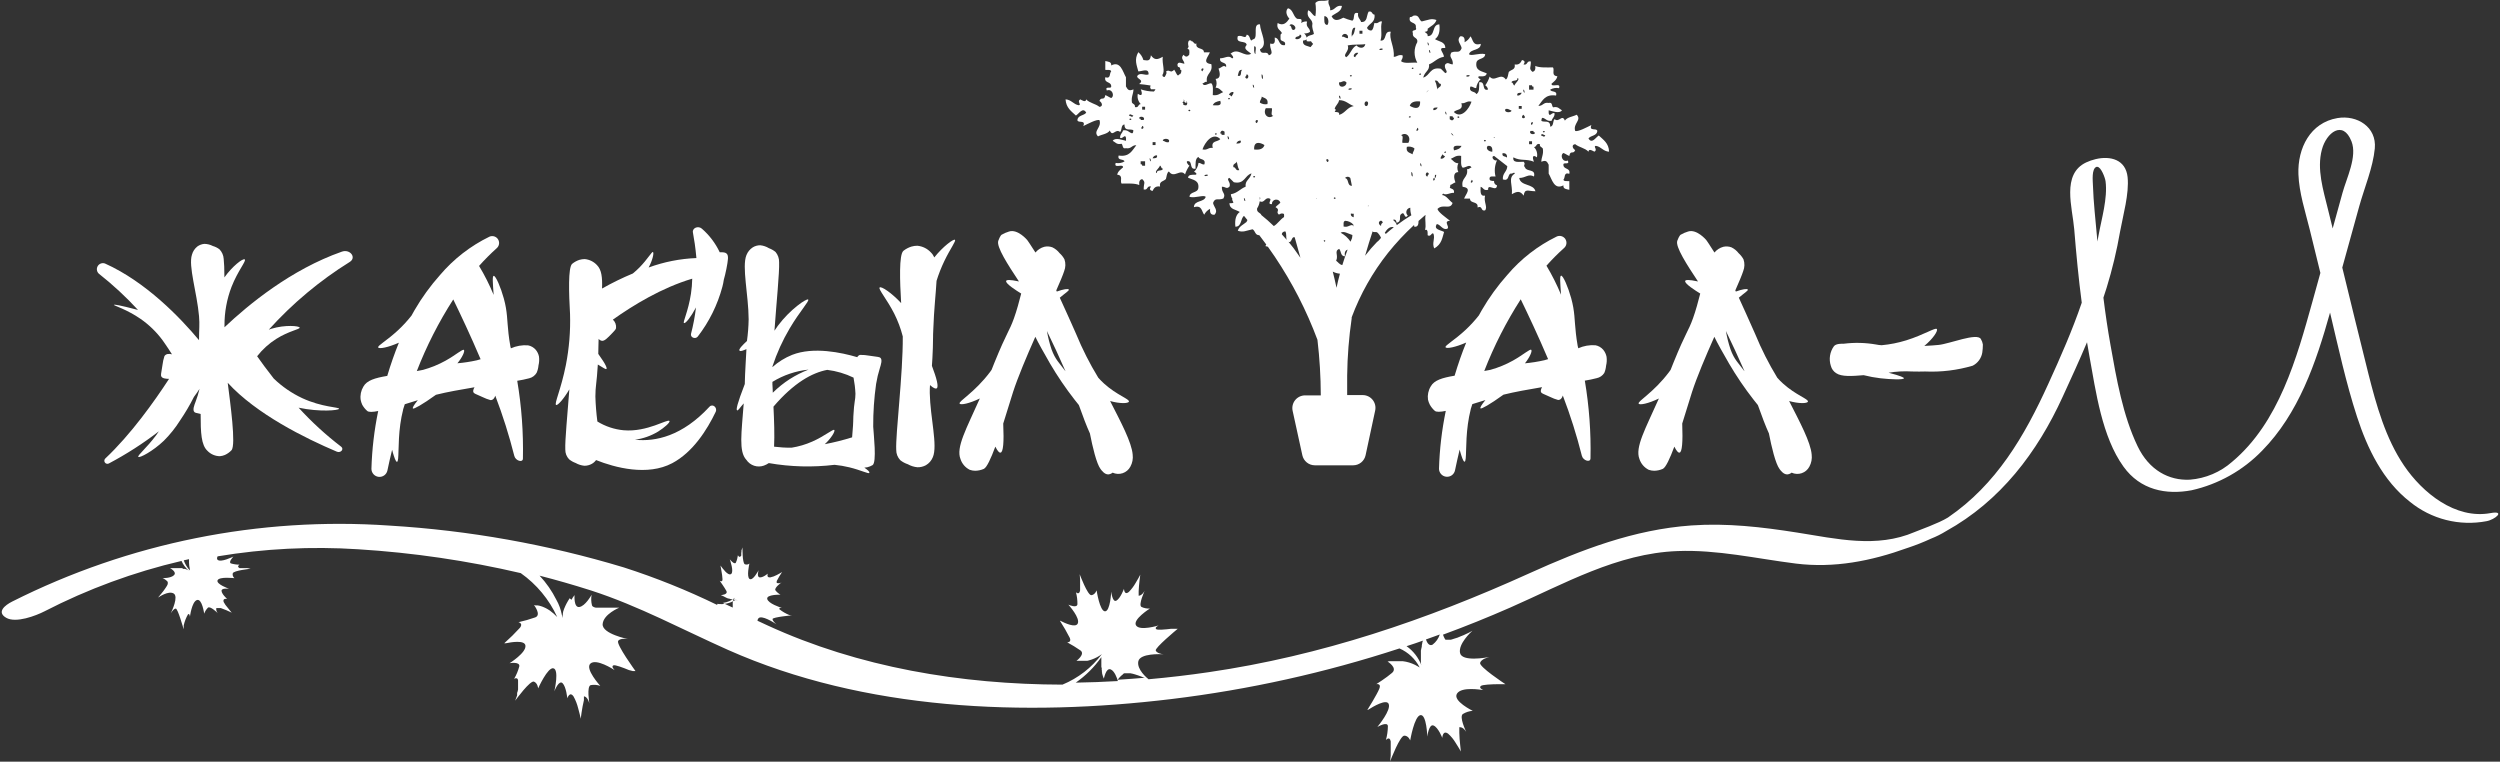 <?xml version="1.0" encoding="UTF-8"?> <svg xmlns="http://www.w3.org/2000/svg" width="814" height="248" viewBox="0 0 814 248" fill="none"><rect x="0" y="0" width="814" height="248" fill="#333333" stroke="none"/><path d="M810.916 167.066C799.479 169.162 788.764 160.462 782.751 151.59C776.738 142.718 773.751 131.984 771.142 121.667C768.24 110.173 765.472 98.63 762.644 87.111L762.717 86.866C764.53 80.331 766.338 73.796 768.142 67.26C769.82 61.207 772.636 54.59 773.236 48.341C773.897 41.307 767.42 37.386 761.101 38.44C752.223 39.935 748.059 48.243 748.365 56.734C748.586 62.8 750.594 68.841 752.039 74.698C753.19 79.412 754.349 84.134 755.517 88.864C754.647 91.988 753.79 95.113 752.921 98.237C747.802 116.618 742.034 137.535 726.825 150.328C722.982 153.726 718.138 155.782 713.024 156.185C706.191 156.528 699.75 153.085 696.015 145.316C691.178 135.268 689.121 123.259 687.186 112.391C686.268 107.256 685.508 102.085 684.872 96.914C685.227 95.836 685.582 94.757 685.925 93.667C687.766 87.68 689.226 81.581 690.296 75.409C691.252 70.128 693.309 63.033 692.746 57.653C692.121 51.894 687.088 50.693 682.361 51.808C681.299 52.059 680.265 52.416 679.275 52.874C671.144 56.698 674.794 67.579 675.369 74.662C676.018 82.639 676.765 90.591 677.818 98.556C674.745 107.563 670.899 116.287 666.956 124.926C659.156 142.081 649.996 157.754 634.26 168.5C631.15 170.424 624.917 172.58 623.411 173.23C611.018 178.56 598.05 175.436 585.131 173.401C573.73 171.6 562.281 170.264 550.721 171.085C531.997 172.409 514.902 179.001 497.979 186.66C464.34 201.903 430.175 213.508 393.56 218.862C387.119 219.806 380.592 220.578 373.967 221.166C373.526 220.811 370.073 217.98 370.636 215.321C371.2 212.662 377.91 212.981 378.878 213.03C378.412 213.03 376.6 212.674 376.306 211.804C376.012 210.934 383.041 205.077 383.47 204.734H383.335H383.237H382.637H382.502H382.074H381.976H381.755H381.413H381.302C379.429 204.967 376.894 205.2 376.478 204.869C375.804 204.317 377.249 203.643 377.249 203.643C377.249 203.643 371.126 205.543 369.902 203.643C368.677 201.744 374.396 198.142 374.396 198.142C373.446 198.206 372.496 198.02 371.64 197.602C370.575 196.953 372.706 192.346 372.706 192.346C372.706 192.346 371.91 193.877 370.845 193.963H370.747C370.752 193.943 370.752 193.922 370.747 193.902C370.745 193.881 370.745 193.861 370.747 193.841C370.747 193.841 370.747 193.841 370.747 193.767C370.747 193.767 370.747 193.767 370.747 193.693V193.559V193.289C370.741 193.253 370.741 193.215 370.747 193.179V192.836C370.747 192.836 370.747 192.738 370.747 192.701V192.505C370.82 190.36 371.236 187.395 371.285 187.027C371.281 187.052 371.281 187.077 371.285 187.101C371.065 187.542 370.477 188.645 369.767 189.797C369.169 190.855 368.436 191.831 367.587 192.701C366.032 194.024 365.971 191.708 365.971 191.708C365.971 191.708 364.844 194.772 363.522 195.556C362.199 196.34 361.819 192.64 361.819 192.64C361.819 192.64 361.513 199.085 359.787 199.048C358.06 199.012 357.056 192.211 357.056 192.211C357.056 192.211 356.578 193.657 355.354 193.791C354.129 193.926 351.545 186.966 351.545 186.966C351.545 186.966 351.619 187.677 351.68 188.62C351.686 188.673 351.686 188.727 351.68 188.78C351.686 188.812 351.686 188.845 351.68 188.878C351.674 188.927 351.674 188.976 351.68 189.025V188.657C351.68 188.657 351.68 188.767 351.68 188.829V188.915C351.686 188.976 351.686 189.037 351.68 189.098V189.172C351.686 189.258 351.686 189.344 351.68 189.429C351.686 189.503 351.686 189.576 351.68 189.65V189.748C351.68 189.748 351.68 189.858 351.68 189.919V191.145C351.674 191.202 351.674 191.259 351.68 191.316V191.402C351.674 191.451 351.674 191.5 351.68 191.549V191.635C351.674 191.68 351.674 191.725 351.68 191.77C351.674 191.794 351.674 191.819 351.68 191.843C351.68 191.843 351.68 191.941 351.68 191.978C351.68 192.015 351.68 191.978 351.68 192.051C351.68 192.125 351.68 192.174 351.68 192.223C351.411 193.804 350.456 192.958 350.333 192.836C350.664 194.108 350.824 195.418 350.811 196.732C350.664 198.117 348.068 196.965 347.859 196.879C348.129 197.186 351.717 201.193 350.921 203.006C350.247 204.55 346.623 202.847 345.276 202.136H345.178H345.116C346.288 203.94 347.363 205.805 348.337 207.724C348.949 209.231 347.468 209.133 347.468 209.133C348.964 209.939 350.415 210.827 351.815 211.792C353.431 213.017 350.505 215.15 350.505 215.15H350.945H353.003H353.248H353.505H353.774H354.044L354.325 215.088L354.595 215.015L355.427 214.757C356.624 214.336 357.751 213.737 358.77 212.981C355.46 217.385 351.028 220.817 345.937 222.918C312.874 222.845 279.627 217.306 249.87 203.619L246.625 202.112C246.654 201.831 246.76 201.564 246.931 201.34C247.935 200.114 252.001 202.712 252.833 203.276C252.466 202.969 251.511 202.161 251.548 201.548C251.584 200.935 258.062 200.323 258.062 200.323H257.989H257.928H257.854H257.768H257.683H257.621H257.536H257.45H257.376L257.23 200.249H257.156H257.058H256.985C255.839 199.777 254.764 199.151 253.788 198.387C253.531 197.872 254.352 197.933 254.572 197.945C254.082 197.786 250.115 196.5 249.809 195.005C249.503 193.51 254.144 193.632 254.144 193.632C253.5 193.284 252.937 192.804 252.49 192.223C251.976 191.463 254.242 189.772 254.499 189.625C254.262 189.775 253.995 189.868 253.717 189.898C253.438 189.928 253.157 189.893 252.895 189.797V189.625V189.552V189.49V189.417V189.356V189.282V189.196C253.419 188.182 254.003 187.2 254.646 186.255C254.389 186.415 253.715 186.819 252.968 187.199C252.29 187.573 251.559 187.841 250.801 187.996C249.441 188.143 249.992 186.77 249.992 186.77C249.992 186.77 248.474 188.081 247.396 187.996C246.319 187.91 246.931 185.937 247.004 185.667C246.808 186.023 245.106 189.184 244.065 188.51C243.025 187.836 243.943 183.756 244.004 183.486C243.801 183.663 243.55 183.779 243.283 183.818C243.016 183.857 242.744 183.818 242.498 183.707C241.678 183.29 241.751 178.242 241.751 178.242C241.751 178.242 241.616 178.683 241.42 179.246V179.344C241.42 179.344 241.42 179.344 241.42 179.406V179.491V179.553V179.651C241.425 179.691 241.425 179.733 241.42 179.773C241.403 179.828 241.383 179.881 241.359 179.933V180.067V180.178V180.276V180.374C241.352 180.414 241.352 180.456 241.359 180.496C241.366 180.541 241.366 180.586 241.359 180.631V180.729V180.803V180.876C241.346 180.913 241.325 180.946 241.298 180.974C240.673 181.832 240.269 180.766 240.269 180.766C240.166 181.613 239.935 182.439 239.584 183.217C239.143 183.952 237.808 182.334 237.624 182.126C237.747 182.469 239.032 186.17 238.053 186.893C237.073 187.616 235.285 185.079 234.587 184.136C234.698 184.761 234.808 185.361 234.906 185.937C235.077 186.819 235.192 187.711 235.249 188.608C235.249 189.662 234.453 189.16 234.342 189.086C234.465 189.27 235.775 191.083 236.485 192.358C237.196 193.632 234.771 193.767 234.771 193.767L235.053 193.963H235.126H235.236L235.31 194.024L235.42 194.098H235.493L235.616 194.171L235.751 194.245L235.898 194.318L236.045 194.404L236.204 194.478L236.375 194.563C236.436 194.585 236.493 194.613 236.547 194.649L236.73 194.735L236.926 194.809L237.122 194.882H237.306L237.918 195.066C238.718 195.276 239.541 195.383 240.367 195.384H239.363C237.639 196.478 235.578 196.913 233.559 196.61C233.533 196.67 233.52 196.735 233.52 196.8C233.52 196.865 233.533 196.93 233.559 196.99C223.7 192.183 213.51 188.088 203.067 184.736C178.279 177.26 152.705 172.695 126.862 171.134C84.435 168.193 41.998 176.73 4.002 195.85C1.553 197.075 -1.166 199.293 2.006 201.144C5.178 202.994 11.729 200.457 14.46 199.061C28.608 191.773 43.599 186.259 59.095 182.641C59.632 183.861 60.44 184.943 61.459 185.802L61.263 185.667L61.091 185.569L60.993 185.508L60.809 185.41H60.699L60.516 185.336L60.381 185.275L60.197 185.214H60.062H59.891H59.769H59.573L59.352 184.981H59.144H58.985H58.789H58.605H58.397H55.789H55.36C55.36 184.981 57.675 186.206 56.67 187.26C55.666 188.314 52.923 188.241 52.923 188.241C53.586 188.497 54.172 188.919 54.625 189.466V189.552C54.631 189.584 54.631 189.617 54.625 189.65C54.632 189.682 54.632 189.715 54.625 189.748C54.625 189.748 54.625 189.834 54.625 189.87V190.005C54.625 190.005 54.625 190.103 54.625 190.152L54.552 190.311L54.478 190.483C54.457 190.544 54.429 190.601 54.393 190.655L54.295 190.838C54.258 190.902 54.217 190.964 54.172 191.022L54.05 191.218C54.013 191.282 53.972 191.344 53.927 191.402C53.89 191.472 53.844 191.538 53.793 191.598C53.755 191.668 53.71 191.734 53.658 191.794L53.511 192.002L53.364 192.211L53.217 192.407L53.07 192.603L52.923 192.787L52.764 192.971L52.617 193.167L52.47 193.35L52.323 193.51C52.279 193.56 52.239 193.614 52.201 193.669L52.078 193.816L51.956 193.963L51.846 194.098L51.748 194.22L51.662 194.318L51.589 194.392V194.453L51.503 194.563C51.809 194.343 54.846 192.272 56.523 193.228C58.201 194.184 56.009 198.828 55.593 199.735C55.838 199.318 56.536 198.191 57.221 198.154C57.907 198.117 59.671 204.538 59.818 204.893C59.812 204.869 59.812 204.844 59.818 204.82C59.819 204.799 59.819 204.779 59.818 204.759C59.823 204.738 59.823 204.717 59.818 204.697C59.823 204.673 59.823 204.648 59.818 204.624C59.823 204.591 59.823 204.558 59.818 204.526C59.825 204.493 59.825 204.46 59.818 204.428C59.818 204.428 59.818 204.366 59.818 204.33C59.818 204.293 59.818 204.33 59.818 204.256C59.818 204.183 59.818 204.256 59.818 204.158C59.818 204.06 59.818 204.158 59.818 204.085C59.812 204.028 59.812 203.97 59.818 203.913C59.812 203.889 59.812 203.864 59.818 203.839C59.812 203.803 59.812 203.766 59.818 203.729C59.823 203.697 59.823 203.664 59.818 203.631C60.099 202.363 60.569 201.144 61.214 200.016C61.789 199.624 61.838 200.85 61.838 200.85C61.838 200.85 62.426 195.948 64.116 195.372C65.806 194.796 66.479 199.808 66.479 199.808C66.741 199.077 67.159 198.412 67.704 197.86C68.439 197.235 70.692 199.428 70.937 199.673C70.732 199.449 70.579 199.182 70.49 198.892C70.401 198.602 70.378 198.295 70.422 197.994H71.488H71.561H71.635H71.72H71.806H71.904C73.12 198.423 74.31 198.922 75.468 199.489C75.247 199.244 74.672 198.583 74.108 197.835C73.603 197.285 73.17 196.671 72.823 196.009C72.431 194.784 73.704 194.956 73.949 195.005C73.692 194.76 72.235 193.461 72.137 192.407C72.039 191.353 74.586 191.708 74.586 191.708C74.586 191.708 70.288 190.201 70.839 188.939C71.39 187.677 76.337 188.253 76.337 188.253C76.105 188.068 75.931 187.822 75.833 187.542C75.736 187.262 75.719 186.961 75.786 186.672C76.08 185.741 81.603 185.189 81.603 185.189L80.439 184.969H80.317L80.17 184.981H80.06H79.925H79.741H79.582H79.46H79.349H78.945H78.835H78.7H78.529H78.406H78.308H78.21H78.125H78.002C76.937 184.417 78.002 183.854 78.002 183.854C77.049 183.855 76.1 183.718 75.186 183.449C74.292 183.07 75.835 181.391 75.994 181.219C75.798 181.305 71.879 183.241 70.851 182.273C70.582 182.016 70.63 181.611 70.851 181.146C85.97 178.622 101.329 177.849 116.625 178.842C134.457 179.946 152.165 182.545 169.563 186.611C174.713 190.244 178.807 195.178 181.429 200.911C180.701 200.135 179.902 199.429 179.041 198.803C178.772 198.619 178.49 198.448 178.221 198.289L177.951 198.142L177.67 197.994L177.388 197.86L177.106 197.737L176.837 197.615L176.58 197.517L176.323 197.431L176.078 197.345H176.016L175.686 197.235H175.6L175.392 197.173H175.294L175.086 197.112H174.988H174.792H174.657H174.486H174.363L173.873 197.014C173.873 197.014 176.384 200.225 174.278 201.021C172.485 201.649 170.657 202.173 168.804 202.59C168.804 202.59 170.432 202.92 169.318 204.379C167.696 206.153 165.984 207.842 164.187 209.439H164.555H164.628H164.738C166.391 209.096 170.861 208.324 171.081 210.199C171.412 212.503 165.926 215.934 165.926 215.934C165.926 215.934 169.355 215.346 169.085 216.963C168.706 218.389 168.137 219.757 167.396 221.031C167.555 220.946 168.853 220.259 168.681 222.073C168.681 222.073 168.681 222.208 168.681 222.281C168.674 222.301 168.674 222.323 168.681 222.343C168.681 222.343 168.681 222.441 168.681 222.502C168.681 222.563 168.681 222.502 168.681 222.588V222.735C168.681 222.735 168.681 222.796 168.681 222.82V222.992C168.685 223.02 168.685 223.049 168.681 223.078V223.262C168.681 223.262 168.681 223.262 168.681 223.335C168.687 223.421 168.687 223.507 168.681 223.592C168.681 223.592 168.681 223.592 168.681 223.654C168.681 223.715 168.681 223.801 168.681 223.874C168.681 223.948 168.681 223.874 168.681 223.96C168.676 224.021 168.676 224.083 168.681 224.144V224.254C168.681 224.254 168.681 224.377 168.681 224.438V224.536C168.666 224.599 168.646 224.66 168.62 224.72C168.626 224.752 168.626 224.785 168.62 224.818L168.547 225.063C168.547 225.149 168.547 225.247 168.449 225.345C168.447 225.365 168.447 225.386 168.449 225.406L168.375 225.614V225.712C168.375 225.712 168.375 225.823 168.375 225.884V225.982V226.153V226.239C168.375 226.239 168.375 226.362 168.375 226.411C168.057 227.33 167.775 228.016 167.738 228.138C168.02 227.759 172.637 221.448 173.861 221.938C175.086 222.428 175.22 224.144 175.22 224.144C175.22 224.144 178.343 217.135 180.204 217.6C182.066 218.066 180.609 224.573 180.498 225.075C180.645 224.707 182.029 221.276 183.192 222.465C184.356 223.654 184.723 227.366 184.723 227.366C184.723 227.366 185.482 224.916 186.756 226.778C187.415 227.969 187.913 229.243 188.238 230.565C188.654 232.011 188.96 233.371 189.07 233.922C189.07 233.922 189.07 233.922 189.07 233.983C189.07 234.069 189.07 234.118 189.07 234.118C189.07 234.118 189.511 230.442 190.123 227.991C190.129 227.938 190.129 227.885 190.123 227.832V227.685V227.55V227.428C190.129 227.391 190.129 227.354 190.123 227.317C190.123 227.317 190.123 227.244 190.123 227.219V227.158C190.118 227.13 190.118 227.101 190.123 227.072C190.118 227.04 190.118 227.007 190.123 226.974C190.118 226.95 190.118 226.925 190.123 226.901C190.123 226.901 190.123 226.901 190.123 226.84C190.118 226.815 190.118 226.79 190.123 226.766H190.381C191.495 227.183 191.899 229.058 191.899 229.058C191.899 229.058 190.968 223.47 192.328 223.078C193.372 222.887 194.448 222.972 195.45 223.323C195.45 223.323 190.332 217.723 192.254 216.044C194.177 214.365 199.602 217.858 200.153 218.213C199.92 217.968 198.928 216.988 199.736 216.632C200.287 216.399 202.957 217.417 204.904 218.225H205.026L205.173 218.287H205.284L205.504 218.372H205.614L205.749 218.434H205.847L205.969 218.495H206.055H206.19H206.312H206.422H206.496H206.582H206.643H206.729H206.826H206.912C206.912 218.495 200.569 209.783 201.267 208.692C201.965 207.601 204.549 208.092 204.549 208.092C204.549 208.092 195.977 206.401 196.222 203.19C196.467 199.98 201.622 197.86 201.622 197.86H201.402H201.059H200.887H200.679H200.446H200.202H199.944H199.883H199.614H199.32H199.001H198.671H198.34H195.205H194.875H194.569H194.275H194.005L193.773 197.798L193.54 197.737L193.332 197.651L193.148 197.553L193.001 197.455L192.891 197.345L192.805 197.223C192.78 197.176 192.759 197.127 192.744 197.075C192.464 195.961 192.423 194.8 192.622 193.669C192.462 193.951 190.54 197.345 188.642 197.639C186.744 197.933 187.074 193.767 187.074 193.767L186.695 194.282L186.584 194.441L186.352 194.76C186.354 194.788 186.354 194.817 186.352 194.845L186.229 195.017L186.058 195.286L185.482 194.784L185.384 194.956L185.237 195.176L185.139 195.335L185.041 195.495L184.931 195.691L184.809 195.887L184.735 196.034L184.637 196.193C184.597 196.277 184.552 196.359 184.503 196.438L184.356 196.72L184.233 196.977L184.086 197.272L183.988 197.492C183.942 197.588 183.901 197.686 183.866 197.786L183.756 198.019L183.645 198.325C183.645 198.399 183.584 198.472 183.56 198.558L183.462 198.852C183.462 198.852 183.462 198.975 183.401 199.036L183.327 199.306C183.327 199.306 183.327 199.453 183.327 199.526L183.254 199.833V200.041C183.254 200.151 183.254 200.261 183.192 200.359C183.198 200.429 183.198 200.498 183.192 200.568V200.874C183.198 200.943 183.198 201.013 183.192 201.082V201.229C183.107 200.862 183.021 200.494 182.923 200.127C182.605 198.435 182.009 196.808 181.16 195.311C179.723 192.435 177.88 189.781 175.686 187.432C181.18 188.845 186.625 190.409 192.021 192.125L192.524 192.284C208.063 197.321 222.17 204.991 237.036 211.608C281.549 231.386 333.655 233.383 381.413 227.612C406.643 224.553 431.514 219.033 455.67 211.13C458.517 212.379 460.844 214.574 462.258 217.343L461.952 217.159L461.646 216.975C460.452 216.26 459.149 215.747 457.789 215.456C457.458 215.395 457.14 215.333 456.809 215.297H456.491H456.172H455.854H454.164H453.907H453.662H453.429H453.319H453.098H452.988H452.78H452.633H452.449H452.315L451.8 215.407C451.8 215.407 455.168 217.429 453.258 219.083C451.347 220.737 448.127 222.759 448.127 222.759C448.127 222.759 449.853 222.416 449.106 224.254C448.359 226.092 445.433 230.822 445.225 231.128H445.286H445.359H445.433L445.531 231.055C447.123 230.038 451.396 227.514 452.143 229.18C453.037 231.165 448.764 236.312 448.47 236.704C448.727 236.557 451.764 234.841 451.898 236.41C451.882 237.951 451.664 239.484 451.249 240.968C451.249 240.968 452.474 239.522 452.817 241.409C452.823 241.478 452.823 241.548 452.817 241.617C452.823 241.642 452.823 241.667 452.817 241.691C452.817 241.691 452.817 241.789 452.817 241.85C452.817 241.912 452.817 241.85 452.817 241.936C452.811 241.985 452.811 242.034 452.817 242.083V242.181C452.817 242.181 452.817 242.291 452.817 242.34V243.566C452.811 243.602 452.811 243.64 452.817 243.676V243.872C452.817 243.872 452.817 243.946 452.817 243.982V244.191C452.81 244.223 452.81 244.256 452.817 244.289C452.817 244.375 452.817 244.46 452.817 244.546C452.817 244.656 452.817 244.754 452.817 244.852V244.926C452.817 244.999 452.817 245.073 452.817 245.147V245.245C452.811 245.31 452.811 245.375 452.817 245.441C452.811 245.477 452.811 245.514 452.817 245.551C452.817 245.612 452.817 245.673 452.817 245.735C452.81 245.767 452.81 245.8 452.817 245.833C452.817 245.833 452.817 245.955 452.817 246.017C452.731 246.972 452.633 247.72 452.621 247.891C452.841 247.328 455.841 239.583 457.213 239.534C458.585 239.485 459.16 241.078 459.16 241.078C459.16 241.078 460.495 233.15 462.503 232.844C464.511 232.538 464.732 239.841 464.732 239.841C464.732 239.841 465.234 235.552 466.789 236.238C468.344 236.924 469.606 240.257 469.606 240.257C469.606 240.257 469.728 237.598 471.504 238.885C472.469 239.745 473.295 240.75 473.953 241.863C474.749 243.088 475.41 244.228 475.667 244.705V244.791C475.667 244.375 475.19 241.054 475.153 238.603V238.052V237.672C475.159 237.635 475.159 237.598 475.153 237.562V237.5C475.148 237.468 475.148 237.435 475.153 237.402C475.146 237.37 475.146 237.337 475.153 237.304V237.243C475.153 237.243 475.153 237.182 475.153 237.157V237.096C475.159 237.072 475.159 237.047 475.153 237.022C475.147 236.998 475.147 236.973 475.153 236.949C475.159 236.925 475.159 236.9 475.153 236.875C475.153 236.826 475.153 236.826 475.153 236.777L475.288 236.777C476.451 236.716 477.308 238.137 477.406 238.321C477.259 238.003 475.067 233.42 476.292 232.489C477.271 231.888 478.379 231.531 479.525 231.447C479.525 231.447 472.887 228.224 474.394 225.847C475.9 223.47 482.28 224.622 482.966 224.683C482.708 224.573 481.435 224.021 482.145 223.36C482.635 222.918 485.586 222.796 487.778 222.771H490.166C489.774 222.514 481.521 217.073 481.925 215.811C482.329 214.549 484.447 214.059 484.974 213.912C483.909 214.12 475.986 215.554 475.386 212.601C474.785 209.648 478.925 205.812 479.414 205.371L479.255 205.457L479.133 205.518L478.998 205.604L478.827 205.702L478.618 205.812L478.386 205.935L478.129 206.07L477.871 206.204H477.81C477.724 206.257 477.634 206.302 477.541 206.339L477.247 206.474L476.928 206.633L476.598 206.78L476.279 206.927H476.206L475.888 207.087H475.814L475.484 207.234L475.141 207.381L474.798 207.516L474.455 207.663H474.394L474.063 207.785H474.002L473.671 207.908H473.61L473.279 208.018L472.949 208.128L472.63 208.226L472.336 208.3H472.055H471.798H471.54H471.038H470.867C470.818 208.309 470.769 208.309 470.72 208.3L470.597 208.226C470.558 208.191 470.525 208.15 470.5 208.104C470.222 207.645 470 207.156 469.838 206.646C477.235 203.925 484.541 200.98 491.758 197.811C509.269 190.115 526.609 180.165 546.153 179.43C559.17 178.916 571.869 181.881 584.727 183.498C597.193 185.042 609.218 182.69 621.023 178.425C621.149 178.396 621.272 178.355 621.39 178.303C623.891 177.466 626.343 176.492 628.738 175.387C630.44 174.717 632.079 173.897 633.636 172.936C651.343 163.133 663.332 147.313 671.597 129.215C674.304 123.308 677.022 117.415 679.533 111.435C679.778 112.93 680.035 114.425 680.304 115.92C682.41 127.475 684.382 142.228 691.423 151.958C696.885 159.53 705.236 161.197 713.588 159.628C722.328 157.666 730.305 153.189 736.536 146.75C748.427 134.655 754.096 118.125 758.664 101.779C761.358 113.126 763.844 124.62 767.444 135.685C770.848 146.137 775.869 156.516 784.686 163.39C788.128 166.194 792.14 168.211 796.442 169.301C800.745 170.391 805.233 170.528 809.593 169.701C812.459 169.186 815.9 166.147 810.916 167.066ZM182.592 202.394C182.598 202.418 182.598 202.443 182.592 202.467V202.394ZM365.616 219.549L365.701 219.438C365.733 219.403 365.77 219.374 365.812 219.353L365.946 219.279L366.093 219.218H366.277H366.473H367.281H367.538H367.808H368.089L368.359 219.279L368.628 219.34H368.689L368.971 219.414L369.265 219.5L369.571 219.585L369.865 219.683L370.159 219.781L370.44 219.867L370.722 219.965L370.991 220.063L371.261 220.161L371.518 220.259L371.751 220.345L371.971 220.431L372.192 220.504L372.375 220.578L372.547 220.651H372.694H372.804H372.902H372.975C369.971 220.921 366.959 221.146 363.938 221.325C364.398 220.653 364.964 220.061 365.616 219.573V219.549ZM358.599 213.949C358.605 214.006 358.605 214.063 358.599 214.12C358.599 214.194 358.599 214.255 358.599 214.316C358.593 214.41 358.593 214.504 358.599 214.598C358.593 214.668 358.593 214.737 358.599 214.807V215.088C358.599 215.088 358.599 215.199 358.599 215.26C358.599 215.358 358.599 215.456 358.599 215.554C358.599 215.652 358.599 215.701 358.599 215.775V216.056C358.594 216.134 358.594 216.212 358.599 216.289V216.559V216.779C358.605 216.873 358.605 216.967 358.599 217.061C358.599 217.147 358.599 217.233 358.66 217.319C358.721 217.404 358.66 217.502 358.721 217.6C358.783 217.698 358.721 217.76 358.721 217.845V218.005V218.139L358.783 218.348C358.777 218.409 358.777 218.47 358.783 218.532V218.691C358.788 218.744 358.788 218.797 358.783 218.85L358.856 219.083C358.856 219.083 358.856 219.193 358.856 219.255V219.377C358.856 219.463 358.917 219.549 358.954 219.647C358.971 219.705 358.991 219.762 359.015 219.818C359.011 219.847 359.011 219.876 359.015 219.904L359.125 220.235C359.153 220.285 359.174 220.338 359.187 220.394C359.26 220.578 359.321 220.762 359.395 220.933C359.468 221.105 360.044 217.257 361.673 217.968C362.897 218.519 363.681 220.688 363.987 221.754C359.432 222.024 354.839 222.195 350.26 222.269C353.505 220.016 356.328 217.208 358.599 213.973V213.949ZM239.363 194.6L239.216 194.747L239.106 194.882L239.045 194.968L238.947 195.115L238.873 195.201L238.788 195.36V195.458C238.766 195.515 238.738 195.568 238.702 195.617C238.7 195.658 238.7 195.699 238.702 195.74L238.641 195.887V195.985C238.615 196.04 238.594 196.097 238.579 196.156C238.579 196.156 238.579 196.242 238.579 196.291C238.579 196.34 238.579 196.414 238.579 196.463C238.574 196.512 238.574 196.561 238.579 196.61V196.781C238.575 196.826 238.575 196.871 238.579 196.916C238.572 196.981 238.572 197.047 238.579 197.112C238.579 197.112 238.579 197.223 238.579 197.272V197.455C238.579 197.517 238.579 197.566 238.579 197.627C238.579 197.688 238.579 197.688 238.579 197.725C238.574 197.757 238.574 197.79 238.579 197.823L235.334 196.316C236.81 196.128 238.205 195.534 239.363 194.6ZM61.801 185.238C61.801 185.312 61.801 185.398 61.801 185.484C61.801 185.569 61.801 185.643 61.801 185.729C60.931 184.777 60.261 183.66 59.83 182.445L61.544 182.065V182.396C61.544 182.653 61.544 182.922 61.544 183.192C61.559 183.881 61.646 184.567 61.801 185.238ZM463.226 208.741C463.22 208.79 463.22 208.839 463.226 208.888L463.152 209.096C463.129 209.188 463.101 209.278 463.066 209.366C463.066 209.366 463.066 209.488 463.066 209.562C463.066 209.635 463.066 209.684 463.005 209.746C462.944 209.807 463.005 209.893 463.005 209.966L462.932 210.211V210.371C462.928 210.436 462.928 210.501 462.932 210.567L462.858 210.849L462.785 211.179L462.711 211.486C462.711 211.596 462.711 211.706 462.65 211.817C462.589 211.927 462.65 211.988 462.65 212.074C462.644 212.18 462.644 212.286 462.65 212.393C462.644 212.482 462.644 212.572 462.65 212.662C462.644 212.772 462.644 212.883 462.65 212.993C462.656 213.079 462.656 213.165 462.65 213.25C462.656 213.36 462.656 213.471 462.65 213.581V213.814C462.644 213.912 462.644 214.01 462.65 214.108V214.39C462.644 214.496 462.644 214.602 462.65 214.708C462.65 214.782 462.65 214.856 462.65 214.929C462.65 215.003 462.65 215.137 462.65 215.248C462.657 215.317 462.657 215.387 462.65 215.456C462.656 215.558 462.656 215.66 462.65 215.762C462.645 215.828 462.645 215.893 462.65 215.958C462.665 216.062 462.685 216.164 462.711 216.265L462.809 216.62C461.853 214.109 460.169 211.941 457.972 210.395C459.846 209.783 461.732 209.17 463.593 208.484C463.226 208.618 463.213 208.68 463.189 208.741H463.226ZM466.52 209.868C465.369 210.518 464.658 209.292 464.279 208.214C465.785 207.687 467.291 207.136 468.797 206.584C468.376 207.888 467.569 209.034 466.483 209.868H466.52ZM682.655 54.32C682.72 54.309 682.786 54.309 682.851 54.32C684.137 54.32 685.447 57.996 685.57 59.014C686.292 64.577 684.247 71.267 683.28 76.671C683.157 77.321 683.047 77.982 682.912 78.632L682.802 77.333C682.312 71.684 681.639 65.949 681.455 60.276C681.431 59.05 680.941 54.86 682.655 54.32ZM757.966 68.081C756.46 61.893 754.292 55.092 756.007 48.708C757.439 43.231 762.864 38.905 765.656 46.062C767.567 50.963 764.064 57.935 762.729 62.751L759.521 74.38C759.007 72.248 758.48 70.177 757.966 68.081Z" fill="white"></path><path d="M597.842 121.495C599.605 122.72 603.022 122.475 606.806 122.157C608.626 122.616 610.475 122.956 612.341 123.174C615.5 123.541 619.835 123.701 619.921 123.174C619.921 122.916 618.99 122.414 614.924 121.36C617.452 120.937 620.02 120.801 622.578 120.956C624.917 121.042 624.966 120.956 626.815 120.956C632.051 121.192 637.291 120.554 642.318 119.069C643.13 118.653 643.834 118.053 644.374 117.317C644.914 116.581 645.275 115.729 645.428 114.829C645.558 113.949 645.623 113.06 645.624 112.17C645.526 111.551 645.31 110.956 644.987 110.418C643.849 108.2 634.799 111.949 631.236 112.305C630.011 112.427 628.395 112.55 626.558 112.636C629.374 110.307 631.076 107.734 630.636 107.134C630.195 106.533 626.46 109.009 620.68 110.81C618.073 111.618 615.389 112.152 612.671 112.403C612.047 112.403 611.447 112.268 610.847 112.17C607.385 111.566 603.852 111.479 600.364 111.913C599.85 111.913 597.805 111.815 597.119 112.734C596.461 113.646 596.027 114.701 595.855 115.813C595.682 116.924 595.776 118.061 596.127 119.13C596.381 120.106 596.993 120.951 597.842 121.495Z" fill="white"></path><path d="M533.797 149.446C534.043 150.207 534.438 150.911 534.96 151.517C535.481 152.123 536.118 152.618 536.834 152.975C537.406 153.171 538.005 153.274 538.61 153.281C539.572 153.265 540.521 153.057 541.402 152.668C542.369 152.239 543.741 149.25 545.161 145.426C545.871 146.811 546.386 147.461 546.863 147.375C547.68 147.211 547.969 144.054 547.733 137.903C549.08 133.663 550.267 129.656 550.916 127.659C552.508 122.757 555.313 116.116 558.19 109.658C559.243 111.851 560.884 114.743 563.003 118.419C565.393 122.497 568.052 126.411 570.963 130.134C571.526 130.857 571.979 131.433 572.359 131.886C572.359 131.886 572.359 131.996 572.42 132.045C573.73 135.722 574.869 138.736 575.959 141.125C576.84 145.598 578.09 150.928 579.424 152.717C579.792 153.22 580.722 154.494 581.947 154.47C582.46 154.423 582.946 154.222 583.343 153.894C584.371 154.372 585.543 154.438 586.618 154.077C587.693 153.717 588.59 152.959 589.123 151.958C589.785 150.755 590.051 149.374 589.882 148.012C589.564 144.042 586.086 137.523 582.535 130.575C585.706 131.47 588.437 131.408 588.658 130.771C588.939 129.938 584.776 128.688 580.575 124.902C579.91 124.306 579.281 123.672 578.69 123.002C575.914 118.445 573.502 113.676 571.477 108.739C569.836 104.965 569.738 104.928 568.44 101.938C567.669 100.174 566.909 98.507 566.162 96.927C567.975 95.37 569.273 94.635 569.089 94.28C568.905 93.924 567.301 94.145 565.195 94.929L565.011 94.561C566.236 91.804 567.166 89.587 567.595 88.263C568.073 87.048 568.108 85.703 567.693 84.465C567.279 83.699 566.737 83.011 566.089 82.43C565.463 81.615 564.653 80.96 563.725 80.519C562.885 80.215 561.975 80.159 561.105 80.359C559.977 80.668 558.971 81.319 558.227 82.222C556.574 79.551 555.545 78.142 555.545 78.142C555.545 78.142 552.459 74.466 549.631 75.385C548.773 75.637 547.951 75.996 547.182 76.451C547.182 76.451 546.741 76.745 546.128 78.387C545.418 80.311 549.276 86.217 552.864 91.645C549.802 90.984 548.847 91.106 548.7 91.461C548.345 92.307 552.227 94.745 553.598 95.579C552.913 98.274 552.166 101.056 551.247 103.617C549.692 107.967 548.994 107.955 544.892 118.064C544.463 119.118 544.169 119.841 543.949 120.429L543.447 121.127C538.377 127.891 533.075 130.661 533.552 131.433C533.871 131.96 536.663 131.433 540.128 129.754C535.707 139.704 532.315 145.647 533.797 149.446ZM567.975 120.858C565.966 118.089 564.705 117.182 563.456 113.738C562.803 111.796 562.304 109.804 561.962 107.783C563.872 111.717 566.003 116.263 567.975 120.797V120.858Z" fill="white"></path><path d="M522.348 121.446C522.669 120.699 522.868 119.904 522.935 119.093C523.173 118.136 523.227 117.142 523.095 116.165C522.926 115.329 522.556 114.546 522.017 113.886C521.363 113.116 520.463 112.596 519.47 112.415C517.556 112.276 515.638 112.612 513.886 113.395C513.825 113.126 513.763 112.869 513.69 112.599C513.421 111.067 513.237 109.719 513.114 108.592C512.6 104.07 512.808 101.546 511.584 97.11C510.604 93.545 508.939 89.623 508.277 89.758C507.824 89.856 507.984 91.866 508.277 95.959C506.926 92.698 505.338 89.54 503.526 86.511C505.35 84.455 507.292 82.508 509.343 80.678C509.725 80.314 509.967 79.827 510.025 79.302C510.083 78.778 509.955 78.249 509.662 77.81C509.37 77.371 508.932 77.049 508.425 76.901C507.919 76.753 507.376 76.789 506.894 77.002C500.718 80.007 495.235 84.263 490.791 89.501C487.639 93.037 484.853 96.884 482.476 100.983C482.158 101.546 481.827 102.11 481.508 102.71C480.203 104.368 478.774 105.924 477.235 107.367C473.463 110.896 470.377 112.489 470.671 113.065C470.965 113.641 473.904 113.065 477.394 111.533C476.01 114.915 474.749 118.554 473.622 122.328C469.606 123.002 466.973 123.787 465.846 125.821C465.061 127.108 464.745 128.628 464.952 130.122C465.081 130.693 465.282 131.245 465.552 131.764C465.978 132.528 466.534 133.212 467.193 133.786C467.671 134.19 468.993 134.153 470.745 133.786C469.464 139.983 468.726 146.281 468.54 152.607C468.541 153.257 468.781 153.883 469.214 154.366C469.648 154.849 470.245 155.155 470.89 155.225C471.535 155.295 472.183 155.124 472.71 154.745C473.237 154.366 473.606 153.805 473.745 153.171C474.186 151.026 474.7 148.747 475.263 146.382C475.361 146.787 475.471 147.154 475.569 147.497C475.9 148.588 476.439 150.389 476.867 150.328C477.639 150.242 477.051 144.532 477.945 138.074C478.163 136.466 478.47 134.87 478.863 133.295C478.863 133.295 478.863 133.295 478.863 133.222C479.035 132.683 479.219 132.131 479.39 131.58C480.896 131.127 482.366 130.673 483.651 130.257C482.317 131.898 481.79 132.805 482.084 132.989C482.378 133.173 485.023 131.764 489.529 128.504C493.203 127.597 497.636 126.801 502.093 126.054C501.738 126.703 501.493 127.389 501.861 127.83C502.02 128.026 502.253 128.198 504.775 129.264C505.591 129.667 506.444 129.991 507.322 130.232C508.143 130.232 508.608 129.595 508.853 128.786C511.307 135.192 513.376 141.739 515.049 148.392C515.441 149.96 517.805 150.72 517.866 149.286C518.051 140.796 517.432 132.307 516.017 123.934C517.323 123.729 518.619 123.459 519.899 123.125C520.398 123.021 520.871 122.82 521.292 122.532C521.712 122.243 522.071 121.874 522.348 121.446ZM496.522 118.297C498.065 116.361 498.971 114.315 498.579 113.91C498.187 113.506 496.13 115.43 492.628 117.402C490.307 118.695 487.84 119.707 485.28 120.417C484.594 120.564 483.921 120.686 483.272 120.797C486.444 112.639 490.423 104.819 495.15 97.454C497.526 102.355 500.783 109.217 504.065 116.937C503.636 117.072 503.22 117.182 502.84 117.292C500.758 117.765 498.648 118.101 496.522 118.297Z" fill="white"></path><path d="M350.321 37.631C351.423 36.896 352.574 34.788 353.676 36.675C352.966 37.705 350.933 37.435 350.799 39.126C350.994 40.217 353.615 38.881 352.721 41.05C354.129 40.364 357.105 38.746 357.999 39.126C358.783 41.577 355.77 42.63 357.509 44.407C358.734 43.758 360.595 43.648 361.354 42.496C362.273 44.738 363.191 41.711 364.71 42.974C365.383 42.361 364.918 40.621 366.142 40.523C366.044 42.974 368.298 41.748 369.032 42.447C368.922 42.814 369.032 43.39 368.542 43.402C367.551 43.121 367.171 42.177 365.665 42.447C365.457 43.353 364.636 43.672 364.71 44.897C365.603 45.351 366.314 43.451 366.632 44.897V45.853C365.665 45.657 363.069 44.628 362.309 45.853C363.167 46.27 363.534 47.189 365.187 46.809C365.701 47.262 365.334 48.586 366.632 48.255C368.383 48.561 368.469 47.213 369.987 47.287C368.628 48.966 367.808 51.184 364.232 50.644C363.73 52.433 365.848 51.588 366.142 52.568C365.279 53.075 364.258 53.245 363.277 53.046C362.53 55.068 365.726 53.132 365.665 54.492C364.918 55.178 363.999 55.717 363.754 56.881C365.885 57.078 364.55 58.916 365.187 59.773C367.281 59.773 369.51 59.614 370.943 60.251C370.808 59.148 371.065 58.45 371.91 58.327C373.135 59.479 372.351 59.553 372.388 61.685C373.857 62.04 373.306 60.374 374.775 60.729C374.249 61.415 374.261 61.955 375.265 62.175C375.694 61.33 376.147 60.496 377.714 60.729C377.347 58.928 378.939 59.099 379.625 58.278C379.894 57.421 379.87 56.293 380.592 55.828C382.282 58.278 384.266 54.774 385.858 56.783C386.182 55.756 386.67 54.788 387.303 53.916C386.923 53.916 385.846 52.323 386.825 52.47C388.38 52.47 387.156 55.325 389.274 54.921C389.274 53.291 389.115 51.576 390.229 51.086C390.548 52.2 392.752 51.441 392.14 53.536C391.234 53.647 391.087 52.997 390.229 53.058C390.097 54.157 389.586 55.176 388.784 55.938C389.311 56.06 389.936 56.734 389.274 56.894C388.05 56.894 386.935 56.808 386.825 57.862C388.356 58.572 390.499 58.634 390.181 61.219C389.972 62.935 387.388 62.273 387.303 64.099C389.262 64.601 391.919 63.327 392.581 64.099C392.03 65.949 388.797 65.116 388.736 67.456C391.43 66.697 391.185 68.804 392.091 69.907C392.514 69.08 393.186 68.406 394.013 67.983C393.879 69.209 394.185 70.054 395.458 69.907C396.769 68.522 395.177 67.358 394.969 66.072C395.703 64.136 396.622 65.373 398.336 64.626C399.267 62.922 397.699 62.886 397.846 60.79C399.071 60.79 399.34 61.685 400.295 60.79C400.969 59.406 398.997 58.34 400.295 57.911C400.785 58.376 401.263 58.854 401.74 59.344C405.341 60.08 405.218 57.078 407.496 56.465C406.847 58.719 405.377 58.609 405.573 60.79C403.834 61.452 402.891 62.898 400.773 63.241C400.793 63.768 400.963 64.278 401.263 64.712C401.091 64.895 401.263 65.3 401.606 65.937C401.471 66.121 401.091 66.207 400.32 66.145C400.32 68.228 402.426 68.192 403.675 69.025C402.451 69.87 401.985 71.475 402.242 73.816C404.361 73.816 403.847 71.206 405.047 70.287L406.186 71.684C406.101 71.752 406.032 71.838 405.984 71.935C405.935 72.032 405.908 72.139 405.904 72.248C404.863 73.118 403.455 73.669 403.026 75.127C404.777 75.74 405.635 75.127 407.826 74.649C408.733 75.103 408.598 76.622 410.018 76.573C410.765 77.529 411.525 78.546 412.296 79.612C412.187 79.775 412.093 79.947 412.014 80.127C412.278 80.216 412.548 80.286 412.823 80.335C413.57 81.376 414.329 82.455 415.088 83.594C420.753 92.036 425.409 101.112 428.962 110.638C429.673 116.645 430.037 122.688 430.052 128.737H424.934C424.314 128.735 423.703 128.873 423.144 129.14C422.585 129.406 422.093 129.795 421.704 130.277C421.315 130.759 421.039 131.322 420.896 131.925C420.754 132.528 420.748 133.155 420.88 133.761L424.04 148.22C424.241 149.15 424.754 149.982 425.494 150.58C426.233 151.177 427.155 151.503 428.105 151.504H440.584C441.533 151.505 442.454 151.179 443.192 150.581C443.93 149.983 444.44 149.15 444.637 148.22L447.759 133.663C447.889 133.058 447.882 132.431 447.738 131.829C447.595 131.227 447.319 130.665 446.93 130.183C446.542 129.702 446.051 129.313 445.493 129.046C444.935 128.779 444.325 128.64 443.706 128.639H438.636C438.636 128.406 438.636 128.173 438.636 127.928C438.636 126.139 438.636 124.252 438.636 122.34C438.712 116.09 439.203 109.851 440.106 103.666C440.106 103.543 440.106 103.433 440.106 103.311C442.924 95.744 446.916 88.668 451.935 82.344C454.531 79.104 457.368 76.065 460.421 73.252C460.457 73.443 460.482 73.635 460.495 73.828C461.719 73.951 461.866 73.019 461.879 71.941C462.687 71.206 463.434 70.569 464.083 70.005C464.103 70.045 464.128 70.082 464.156 70.115C463.863 71.623 464.45 73.424 463.973 74.87C465.075 74.404 464.818 76.267 464.83 76.585C465.932 77.357 466.189 75.36 466.765 76.156C467.291 77.897 466.201 79.073 466.973 80.886C469.422 79.551 469.593 77.468 470.193 75.519C469.042 74.858 466.642 74.772 467.842 72.946C469.067 73.118 469.753 75.066 471.271 74.453C472.153 73.791 469.789 72.002 472.128 71.88C470.904 70.924 468.112 68.976 468.063 68.008C469.863 66.231 472.19 68.449 472.961 66.084C471.81 65.238 470.916 63.633 469.532 63.498C469.665 63.358 469.78 63.202 469.875 63.033C470.916 63.707 472.055 62.714 473.402 62.788C473.647 61.477 472.569 61.501 471.92 61.109C471.985 61.116 472.051 61.116 472.116 61.109C472.131 60.804 472.172 60.5 472.239 60.202C472.741 60.129 473.206 59.577 473.879 59.393C473.439 58.168 472.961 56.097 474.835 56.036C474.623 55.586 474.513 55.094 474.513 54.596C474.513 54.098 474.623 53.607 474.835 53.156C473.61 53.156 473.157 52.274 472.385 51.71C473.426 51.306 474.026 50.485 475.753 50.755C475.814 52.139 475.484 53.892 476.231 54.59C477.076 54.725 478.618 53.242 479.108 54.59C478.496 54.59 478.447 55.203 477.663 55.068C478.141 57.947 475.618 57.813 476.231 60.827C479.39 61.207 477.235 63.192 476.708 64.675H478.631C478.631 66.427 481.447 65.373 481.08 67.542C482.892 66.856 481.998 68.865 483.529 68.51C484.484 67.42 483.027 65.827 483.529 63.707C481.815 63.989 482.072 62.285 482.096 60.827C483.015 61.035 482.966 62.2 484.545 61.795C484.313 59.479 487.301 62.751 487.423 60.349C487.116 60.268 486.85 60.078 486.674 59.814C486.498 59.55 486.425 59.23 486.468 58.916C485.709 58.916 484.803 58.916 485.023 57.947C485.109 57.237 486.248 57.506 486.946 57.47C486.501 55.706 486.67 53.843 487.423 52.188C486.431 52.617 485.268 50.963 486.468 50.755C487.901 51.87 489.358 52.972 490.778 54.112C490.705 55.962 489.15 56.33 489.333 58.425C491.403 59.063 490.852 57.065 491.783 56.514C492.615 56.698 493.007 55.803 493.228 56.514C490.901 57.898 492.579 60.19 492.26 63.229C493.999 62.224 494.979 62.102 496.105 63.707C496.46 61.256 497.452 62.248 499.938 62.273C499.314 59.7 495.113 60.705 494.66 57.947C496.803 57.947 497.636 56.453 499.461 57.47C500.11 54.896 497.109 55.987 496.583 54.59C495.738 53.61 496.938 53.647 496.105 52.666C494.562 52.666 492.432 53.144 492.75 51.233C495.199 52.519 496.828 51.6 499.461 52.666C498.885 51.355 498.946 50.13 500.416 51.233C500.554 50.638 500.539 50.018 500.372 49.43C500.205 48.843 499.891 48.308 499.461 47.875C500.416 47.875 500.073 46.564 501.383 46.919C501.236 47.85 502.02 47.863 502.338 48.353C502.669 50.277 501.873 51.086 501.861 52.666C503.257 52.127 503.636 52.384 504.249 53.634V56.514C505.314 58.34 506.024 61.942 509.049 60.349C508.902 61.575 510.053 61.575 510.971 61.795V58.989C510.249 58.903 509.196 59.161 509.049 58.499C509.722 57.898 509.049 55.975 510.971 56.587C511.425 54.529 509.073 55.288 509.049 53.708C508.853 52.556 511.229 53.965 510.494 52.262C508.743 52.997 507.837 50.51 509.049 49.811C509.759 50.068 510.273 50.522 510.971 50.779C511.29 48.733 512.343 50.424 512.882 48.855C512.061 48.426 511.559 47.091 512.882 46.944C514.106 47.973 516.078 48.169 517.205 49.395C517.278 48.169 518.833 49.26 519.127 49.395C520.352 48.757 518.601 47.618 519.605 47.483C521.393 47.765 521.956 49.284 523.915 49.395C523.829 46.613 522.042 45.522 520.56 44.113C519.458 44.861 518.307 46.956 517.205 45.081C517.915 44.04 519.96 44.309 520.082 42.63C519.886 41.54 517.266 42.888 518.16 40.707C516.751 41.393 513.776 43.01 512.882 42.63C512.098 40.18 515.111 39.126 513.372 37.349C512.147 37.999 510.298 38.109 509.526 39.273C508.608 37.018 507.69 40.045 506.171 38.795C505.51 39.395 505.963 41.136 504.738 41.246C504.836 38.795 502.595 40.02 501.861 39.322C501.959 38.942 501.861 38.378 502.338 38.366C503.342 38.636 503.71 39.592 505.216 39.322C505.424 38.403 506.245 38.097 506.171 36.871C505.277 36.418 504.567 38.305 504.249 36.871V35.915C505.216 36.111 507.812 37.141 508.571 35.915C507.714 35.487 507.347 34.568 505.694 34.947C505.179 34.506 505.547 33.183 504.249 33.514C502.497 33.195 502.412 34.555 500.893 34.469C502.253 32.791 503.073 30.573 506.649 31.112C507.163 29.323 505.032 30.169 504.738 29.188C505.606 28.679 506.631 28.509 507.616 28.71C508.351 26.688 505.167 28.637 505.167 27.277C505.914 26.578 506.832 26.051 507.077 24.826C504.947 24.642 506.281 22.792 505.645 21.946C503.563 21.946 501.334 22.106 499.889 21.468C500.024 22.559 499.767 23.27 498.934 23.38C497.709 22.228 498.481 22.155 498.444 20.023C496.975 19.667 497.526 21.346 496.056 20.991C496.583 20.292 496.571 19.765 495.566 19.545C495.138 20.39 494.685 21.211 493.179 20.991C493.534 22.792 491.954 22.608 491.256 23.441C490.999 24.299 491.011 25.439 490.301 25.892C488.611 23.441 486.627 26.958 485.023 24.936C484.703 25.969 484.215 26.942 483.578 27.816C483.97 27.816 485.035 29.396 484.068 29.25C482.5 29.25 483.725 26.394 481.619 26.799C481.619 28.441 481.766 30.156 480.651 30.646C480.333 29.531 478.141 30.279 478.741 28.196C479.647 28.085 479.794 28.735 480.651 28.674C480.783 27.575 481.294 26.556 482.096 25.794C481.57 25.684 480.945 25.01 481.619 24.838C482.843 24.912 483.945 24.924 484.068 23.87C482.525 23.172 480.394 23.098 480.7 20.513C480.908 18.797 483.492 19.471 483.578 17.633C481.619 17.143 478.961 18.417 478.312 17.633C478.863 15.795 482.096 16.628 482.145 14.275C479.451 15.047 479.696 12.94 478.79 11.825C478.374 12.657 477.699 13.332 476.867 13.749C477.002 12.523 476.696 11.678 475.435 11.825C474.112 13.209 475.704 14.373 475.912 15.672C475.19 17.608 474.271 16.359 472.545 17.106C471.614 18.809 473.181 18.846 473.034 20.954C471.81 20.954 471.553 20.047 470.585 20.954C469.912 22.326 471.896 23.404 470.585 23.821C470.096 23.355 469.618 22.878 469.153 22.387C465.54 21.665 465.663 24.667 463.385 25.267C464.034 23.012 465.503 23.135 465.307 20.954C467.046 20.28 467.989 18.834 470.108 18.503C470.279 17.278 467.72 15.366 470.585 15.623C470.585 13.54 468.479 13.565 467.23 12.744C468.455 11.898 468.92 10.293 468.663 7.94C466.103 7.94 467.438 11.776 464.83 11.776C464.977 10.832 464.181 10.832 463.875 10.342C464.45 10.342 465.001 10.195 464.83 9.374C465.871 8.504 467.279 7.965 467.708 6.507C465.957 5.894 465.099 6.507 462.907 6.985C461.952 6.494 462.148 4.852 460.519 5.061C459.895 5.061 459.846 5.673 459.074 5.539C458.401 7.989 461.279 6.862 460.997 8.896C461.585 10.452 459.442 9.264 460.03 10.82C459.772 12.523 461.732 12.045 461.475 13.7C460.894 14.723 460.589 15.88 460.589 17.057C460.589 18.234 460.894 19.391 461.475 20.415C459.711 20.255 457.225 20.831 456.197 19.937C456.344 19.287 456.882 19.018 456.674 18.013C455.217 17.67 454.923 18.515 453.797 18.503C454.115 15.158 452.119 12.609 452.841 10.342C450.392 9.974 451.752 13.405 449.486 13.222C450.196 10.906 449.315 9.362 449.964 6.985C448.8 6.789 448.923 7.855 447.515 7.462C447.245 8.308 447.27 9.46 446.559 9.913C446.254 9.967 445.94 9.912 445.671 9.757C445.403 9.602 445.197 9.359 445.09 9.068C445.837 7.573 447.857 7.352 447.539 4.754C446.584 4.754 446.927 3.443 445.616 3.799C444.882 5.024 445.335 7.34 443.167 7.156C442.886 6.151 441.943 5.784 442.2 4.277C440.192 3.701 441.343 6.298 440.29 6.727C439.301 6.487 438.334 6.163 437.4 5.759C435.918 6.519 434.436 7.156 433.567 5.281C434.791 4.228 436.702 3.946 436.934 1.924C434.84 1.593 434.791 3.308 433.089 3.357C433.322 1.85 432.22 1.667 432.612 0C430.469 0.686 429.513 -0.282 428.289 0.956C428.509 2.389 428.509 3.848 428.289 5.281C427.175 4.95 427.064 3.688 425.901 3.357C425.227 5.955 427.187 5.906 427.334 7.683C427.052 9.239 427.664 9.913 427.811 11.04C427.138 11.543 425.864 11.445 425.46 12.266C425.326 11.725 425.037 11.235 424.627 10.857C425.302 10.944 425.984 10.774 426.538 10.379C426.538 8.884 425.032 9.006 425.583 7.009C424.903 6.919 424.214 7.095 423.66 7.499C424.285 5.526 422.778 6.458 422.227 6.053C421.003 5.171 421.003 3.014 419.35 2.696C418.309 3.725 419.105 5.379 419.827 6.053C418.994 7.279 417.917 8.614 415.994 7.499C415.504 9.582 416.986 9.705 417.427 10.857C416.717 10.943 416.986 12.021 416.949 12.768C417.145 13.7 418.811 13.148 418.382 14.692C416.129 15.047 416.827 12.413 415.039 12.241C415.162 13.467 415.198 14.692 413.594 14.165C413.227 15.881 415.076 17.462 413.117 18.001C412.492 16.163 410.667 18.319 410.239 16.089C413.08 14.619 410.374 10.685 410.239 7.928C407.79 7.683 409.639 11.8 408.316 12.719C407.839 12.719 407.741 13.111 407.361 13.197C406.871 12.56 406.908 11.42 405.916 11.286C405.512 13.001 404.692 11.286 403.038 11.764C402.206 14.521 405.732 12.915 405.916 14.643C404.569 16.052 406.675 16.714 407.361 17.523C405.083 18.748 403.112 15.293 400.638 17.523C401.018 17.523 402.096 19.116 401.128 18.969C400.002 17.829 398.765 19.042 397.283 18.969C396.903 20.942 399.585 19.863 399.206 21.836C398.361 20.954 397.81 22.057 396.756 22.326C397.197 23.552 397.675 25.61 395.801 25.684C396.013 26.134 396.123 26.626 396.123 27.123C396.123 27.621 396.013 28.113 395.801 28.563C397.026 28.563 397.479 29.445 398.25 29.997C397.209 30.401 396.609 31.222 394.883 30.965C394.883 29.58 395.152 27.816 394.405 27.117C393.56 26.983 392.017 28.477 391.528 27.117C392.14 27.117 392.201 26.505 392.973 26.639C392.495 23.772 395.018 23.895 394.405 20.88C391.246 20.5 393.401 18.515 393.928 17.045H392.005C392.005 15.293 389.189 16.346 389.556 14.165C389.408 14.229 389.251 14.27 389.091 14.288C388.808 13.979 388.51 13.684 388.197 13.405L388.099 13.54C388.019 13.373 387.877 13.243 387.703 13.179C387.529 13.115 387.337 13.122 387.168 13.197C386.678 13.761 386.825 14.422 387.009 15.256L386.641 15.832L387.205 16.212C387.303 16.746 387.303 17.294 387.205 17.829C386.715 18.344 386.213 18.871 385.368 17.829C384.143 19.054 385.686 19.753 385.625 20.77C384.792 20.672 383.421 19.728 383.335 21.334L383.531 21.407C383.531 21.505 383.531 21.603 383.458 21.738C383.721 21.774 383.971 21.88 384.18 22.044C384.269 22.279 384.311 22.529 384.303 22.779H384.621C384.668 23.032 384.654 23.293 384.582 23.54C384.51 23.787 384.38 24.013 384.205 24.201H383.862C383.855 24.282 383.855 24.364 383.862 24.446C383.715 24.508 383.555 24.533 383.396 24.52C382.931 23.919 382.76 23.294 382.294 22.681C382.09 22.979 381.786 23.192 381.437 23.282C381.262 23.227 381.081 23.189 380.898 23.172C380.712 23.043 380.486 22.986 380.261 23.011C380.036 23.036 379.828 23.141 379.674 23.306C379.749 23.446 379.806 23.594 379.845 23.748C379.697 24.211 379.487 24.652 379.221 25.059C379.02 25.066 378.821 25.02 378.645 24.924C378.597 24.764 378.535 24.608 378.461 24.458C379.453 23.037 378.327 20.991 378.584 18.479C376.845 19.496 375.878 19.618 374.739 18.001C374.469 19.961 373.784 19.741 372.29 19.545C372.007 18.545 371.431 17.653 370.636 16.984C369.216 19.434 370.147 21.26 370.636 23.245C371.959 23.245 374.053 22.02 373.98 24.226C372.828 24.728 371.249 23.392 370.306 24.716C369.889 25.733 372.816 25.941 370.894 27.362C371.824 27.46 373.343 27.595 374.629 27.84C374.629 28.183 374.237 28.392 374.788 29.066C375.241 29.066 375.743 29.066 376.22 29.066C376.095 29.337 375.926 29.585 375.718 29.801C374.261 29.797 372.814 29.556 371.432 29.09C372.008 30.414 371.959 31.627 370.477 30.524C370.344 31.121 370.361 31.741 370.528 32.33C370.695 32.918 371.006 33.456 371.432 33.894C370.698 33.894 370.747 34.666 370.208 34.862C369.989 34.93 369.754 34.93 369.534 34.862C369.669 33.918 368.885 33.906 368.567 33.428C368.249 31.492 369.032 30.683 369.057 29.102C367.649 29.654 367.269 29.384 366.608 28.147V25.157C365.555 23.319 364.832 19.716 361.807 21.309C361.954 20.084 360.803 20.084 359.885 19.875V22.755C360.607 22.829 361.66 22.584 361.807 23.233C361.134 23.846 361.807 25.769 359.885 25.157C359.444 27.203 361.795 26.456 361.807 28.036C362.003 29.188 359.628 27.767 360.375 29.47C362.114 28.735 363.032 31.235 361.807 31.921C361.097 31.663 360.583 31.21 359.885 30.965C359.579 32.999 358.513 31.308 357.974 32.877C358.795 33.318 359.297 34.653 357.974 34.8C356.75 33.771 354.778 33.575 353.652 32.35C353.578 33.575 352.023 32.497 351.741 32.35C350.517 32.987 352.268 34.139 351.252 34.273C349.464 33.979 348.9 32.472 346.941 32.35C347.125 35.144 348.851 36.234 350.321 37.631ZM501.714 44.064C502.057 43.219 502.583 44.003 503.147 44.064C502.791 44.959 502.277 44.174 501.714 44.064ZM502.669 42.63C503.22 42.716 502.938 43.108 502.669 43.108C502.13 43.059 502.4 42.667 502.644 42.667L502.669 42.63ZM499.791 43.108C499.797 43.145 499.797 43.182 499.791 43.219C499.791 43.623 499.228 43.758 498.775 43.648C498.322 43.537 497.991 43.182 498.334 42.63H499.301C499.228 43.072 499.497 43.121 499.791 43.145V43.108ZM498.836 39.751C499.534 39.959 498.836 40.18 498.836 40.707C498.736 40.678 498.648 40.618 498.586 40.535C498.523 40.452 498.49 40.351 498.49 40.247C498.49 40.143 498.523 40.042 498.586 39.959C498.648 39.876 498.736 39.816 498.836 39.788V39.751ZM497.869 27.755H498.836C498.738 28.159 499.02 28.208 499.314 28.232V29.188H497.869V27.755ZM497.869 45.988H498.836V46.956H497.869V45.988ZM496.436 30.156C495.971 30.156 496.069 29.568 495.958 29.188C496.424 29.237 496.326 29.813 496.436 30.193V30.156ZM495.958 37.349C497.722 38.807 494.501 38.967 495.958 37.349ZM495.469 35.425H494.513V34.506H495.469V35.425ZM495.469 30.156C495.388 30.463 495.197 30.73 494.933 30.906C494.669 31.082 494.35 31.155 494.036 31.112C493.815 30.119 494.722 30.242 495.469 30.193V30.156ZM494.072 25.39C495.175 25.769 493.252 27.068 493.117 27.84C492.591 27.718 492.787 26.884 492.15 26.872C492.248 25.843 494.244 26.713 494.072 25.39ZM490.203 35.487C491.207 35.291 491.427 35.817 492.113 35.977C492.272 36.798 489.431 36.798 490.203 35.487ZM489.235 49.885C490.289 49.799 490.766 50.277 490.68 51.331C490.24 50.791 488.905 51.159 489.235 49.86V49.885ZM486.37 44.615C487.056 44.91 486.37 45.191 486.37 44.615ZM484.447 47.495C485.672 47.348 486.015 48.157 485.88 49.407C484.594 49.358 483.578 48.292 484.447 47.471V47.495ZM483.48 45.571C484.031 45.657 483.749 46.049 483.48 46.049C482.941 45.939 483.223 45.547 483.48 45.547V45.571ZM472.937 43.648C474.088 45.265 471.32 42.496 472.937 43.648ZM473.414 48.929C472.802 47.042 474.541 47.507 475.863 47.495C475.484 48.414 474.479 48.745 473.414 48.966V48.929ZM474.847 37.901C475.398 37.999 475.116 38.391 474.847 38.391C474.308 38.256 474.59 37.864 474.847 37.864V37.901ZM479.17 59.504C478.472 59.283 479.17 59.075 479.17 58.536C479.268 58.568 479.353 58.63 479.413 58.714C479.474 58.797 479.506 58.898 479.506 59.001C479.506 59.105 479.474 59.205 479.413 59.289C479.353 59.372 479.268 59.435 479.17 59.467V59.504ZM478.214 24.458C478.961 24.581 478.214 25.022 477.725 24.948C476.929 24.801 477.7 24.36 478.214 24.458ZM475.765 33.587C477.271 33.82 477.455 32.717 479.121 33.109C478.41 35.352 475.777 38.893 473.365 36.467C474.186 35.487 476.561 36.05 475.814 33.55L475.765 33.587ZM472.03 37.864H472.998C472.912 38.28 473.181 38.317 473.475 38.354C473.206 39.346 472.728 39.359 472.03 38.832V37.864ZM465.736 17.229C465.271 17.229 465.369 16.64 465.259 16.273C465.724 16.285 465.638 16.861 465.736 17.229ZM465.259 14.778C464.793 14.778 464.891 14.19 464.781 13.822C465.246 13.883 465.148 14.459 465.259 14.827V14.778ZM411.708 47.226C411.353 48.451 410.178 48.892 408.353 48.672C408.182 45.914 410.178 46.27 411.708 47.226ZM410.802 59.246H410.594C410.639 59.239 410.684 59.239 410.729 59.246H410.802ZM410.178 64.981C410.178 64.687 410.178 64.393 410.178 64.111C410.274 64.235 410.328 64.386 410.332 64.542C410.337 64.699 410.291 64.852 410.202 64.981H410.178ZM408.353 57.31C408.892 57.396 408.622 57.788 408.353 57.788C407.802 57.702 408.084 57.31 408.353 57.31ZM405.475 65.459C405.01 65.459 405.108 64.883 404.998 64.503C405.463 64.516 405.365 65.091 405.475 65.459ZM410.716 70.042C410.398 69.16 409.1 69.27 409.308 67.861C409.769 67.161 410.063 66.364 410.165 65.532C411.696 66.317 411.892 64.111 413.3 64.626C414.439 64.846 412.284 66.574 414.133 66.476C414.111 66.131 414.217 65.789 414.431 65.517C414.645 65.245 414.951 65.061 415.292 65C415.633 64.94 415.984 65.007 416.278 65.189C416.572 65.37 416.79 65.654 416.888 65.986C416.398 66.562 415.798 66.868 415.309 67.444C417.109 68.461 415.149 68.853 416.423 69.895C416.9 69.478 417.721 69.343 418.076 69.723C418.119 70.04 418.119 70.362 418.076 70.679C416.852 71.427 415.982 72.909 414.758 73.608C413.374 72.248 412.027 71.096 410.716 70.042ZM417.366 76.303C417.366 75.838 417.635 75.458 418.48 75.311C419.019 76.083 418.615 77.272 418.982 78.117C418.443 77.492 417.905 76.892 417.366 76.303ZM421.211 80.825C420.66 80.09 420.084 79.379 419.509 78.693L419.705 78.803C420.635 78.987 420.525 76.867 421.554 77.272C422.252 79.722 422.864 81.891 423.427 83.95C422.742 82.957 422.007 81.916 421.211 80.825ZM436.004 81.009C436.751 81.695 436.383 83.46 437.926 83.46C437.669 82.173 438.049 81.536 438.783 81.266C438.122 82.994 437.559 84.685 437.057 86.315C436.102 86.119 435.71 85.383 435.048 84.893C435.906 83.104 434.302 81.818 436.004 81.058V81.009ZM442.237 17.18C442.065 17.817 441.392 17.939 441.282 18.625C440.081 18.479 441.257 16.812 442.237 17.229V17.18ZM449.707 73.608C449.058 73.252 448.555 72.382 449.437 71.892C449.565 71.858 449.701 71.858 449.829 71.892C449.91 71.987 450 72.073 450.098 72.15C450.151 72.273 450.196 72.4 450.233 72.529C450.02 72.617 449.848 72.781 449.75 72.99C449.653 73.199 449.637 73.437 449.707 73.657V73.608ZM437.926 71.892C438.439 71.9 438.945 72.013 439.412 72.224C439.88 72.434 440.299 72.739 440.645 73.118V73.755C440.541 73.601 440.447 73.442 440.363 73.277C439.224 73.277 438.943 74.098 437.473 73.755C437.522 73.142 437.265 72.088 437.926 71.941V71.892ZM440.755 70.74C440.179 70.581 439.739 70.299 439.837 69.515C440.144 69.597 440.463 69.622 440.779 69.588C440.779 69.993 440.767 70.385 440.755 70.789V70.74ZM440.143 60.496C438.526 60.496 439.31 58.156 437.926 57.972C438.031 57.842 438.163 57.736 438.313 57.664C438.464 57.592 438.629 57.554 438.796 57.554C438.963 57.554 439.127 57.592 439.278 57.664C439.428 57.736 439.561 57.842 439.665 57.972C439.849 58.769 439.996 59.663 440.192 60.545L440.143 60.496ZM440.351 76.426C440.351 76.794 440.265 77.161 440.216 77.541L439.739 78.693C438.923 77.469 437.817 76.466 436.518 75.777C437.571 75.115 438.832 76.046 440.351 76.524V76.426ZM448.531 78.595C447.086 80.067 445.732 81.626 444.478 83.264C445.286 80.421 446.131 77.762 446.927 75.311C447.147 75.789 448.041 75.397 448.433 75.678C448.968 76.167 449.387 76.77 449.658 77.443C449.315 77.909 448.923 78.301 448.531 78.693V78.595ZM459.981 50.252C459.087 49.701 457.678 49.676 458.07 47.801C458.489 47.708 458.923 47.702 459.345 47.784C459.766 47.866 460.166 48.035 460.519 48.279C460.519 49.284 459.87 49.431 459.981 50.35V50.252ZM459.981 57.445C459.417 57.372 459.577 56.575 459.503 56.011C460.066 56.183 459.907 56.98 459.981 57.543V57.445ZM461.426 41.613C461.534 41.638 461.63 41.699 461.7 41.786C461.769 41.872 461.807 41.98 461.807 42.091C461.807 42.202 461.769 42.31 461.7 42.397C461.63 42.484 461.534 42.544 461.426 42.569C460.728 42.459 461.475 42.238 461.426 41.711V41.613ZM471.014 37.288C470.549 37.288 470.647 36.7 470.536 36.332C471.002 36.442 470.904 37.018 471.014 37.386V37.288ZM470.536 49.284C471.075 49.382 470.806 49.774 470.536 49.762C469.985 49.774 470.267 49.382 470.536 49.382V49.284ZM470.536 50.73C470.451 51.034 470.26 51.298 469.997 51.473C469.734 51.649 469.417 51.724 469.104 51.686C468.957 50.914 469.544 50.865 469.569 50.252C469.961 50.436 470.059 50.828 470.536 50.828V50.73ZM469.104 27.215C469.446 28.526 468.148 28.171 468.136 29.127C467.597 28.122 467.953 27.742 467.181 26.247C468.491 26.002 468.148 27.301 469.104 27.313V27.215ZM468.136 34.886C468.053 35.193 467.863 35.459 467.6 35.637C467.337 35.815 467.019 35.892 466.703 35.854C466.471 34.923 467.389 35.033 468.136 34.984V34.886ZM466.593 58.168L467.144 57.972C467.192 57.627 467.221 57.279 467.23 56.931C467.368 56.911 467.508 56.911 467.646 56.931C467.585 57.212 467.536 57.519 467.475 57.8L467.144 57.911C467.12 58.118 467.12 58.328 467.144 58.536C467.038 58.676 466.887 58.776 466.716 58.818C466.714 58.573 466.664 58.332 466.569 58.107L466.593 58.168ZM464.781 29.666C466.238 28.343 463.471 31.124 464.781 29.666ZM465.259 56.538C465.173 56.918 464.781 57.016 464.781 57.494C463.654 57.286 464.487 55.276 465.259 56.587V56.538ZM462.381 53.181C462.846 53.181 462.76 53.757 462.858 54.137C462.393 54.173 462.491 53.597 462.381 53.23V53.181ZM462.381 23.895C462.932 23.993 462.65 24.385 462.381 24.372C461.842 24.336 462.111 23.944 462.381 23.944V23.895ZM459.932 21.983C460.483 22.069 460.201 22.461 459.932 22.461C459.442 22.424 459.711 22.008 459.981 22.008L459.932 21.983ZM462.381 33.011C462.552 35.768 460.556 35.401 459.025 34.445C459.393 33.269 460.556 32.84 462.381 33.036V33.011ZM459.025 37.803C459.577 37.901 459.295 38.293 459.025 38.293C458.487 38.256 458.756 37.864 459.025 37.864V37.803ZM458.56 46.515H456.638C456.38 45.816 457.201 44.064 456.16 44.064C457.813 42.765 459.638 44.591 458.56 46.515ZM454.74 72.542C456.785 72.027 455.058 70.25 456.466 69.54C457.409 68.853 457.201 71.61 458.389 70.189C458.175 70.002 458.02 69.757 457.944 69.484C457.867 69.21 457.872 68.92 457.958 68.65C458.044 68.379 458.207 68.139 458.427 67.96C458.647 67.781 458.915 67.669 459.197 67.64C459.168 68.471 459.284 69.3 459.54 70.091C458.058 70.985 456.442 72.064 454.776 73.314C454.654 72.468 454.029 72.088 453.552 71.574C454.115 71.402 454.58 71.5 454.727 72.529L454.74 72.542ZM453.821 73.987C452.952 74.674 452.082 75.397 451.213 76.169C451.115 76.031 451.005 75.904 450.882 75.789C451.568 74.698 452.437 73.644 453.809 73.975L453.821 73.987ZM449.927 15.807C450.686 15.918 449.927 16.359 449.449 16.285C448.678 16.163 449.413 15.721 449.915 15.795L449.927 15.807ZM445.408 67.272C445.408 67.15 445.408 67.028 445.408 66.905L445.604 66.978C445.519 67.064 445.457 67.162 445.396 67.26L445.408 67.272ZM445.09 33.036C445.665 33.195 445.482 34.261 445.09 34.469C444.074 34.947 444 32.754 445.09 33.036ZM442.641 9.999H443.608V10.979H442.641V9.999ZM444.563 14.312C444.257 16.077 442.371 15.685 441.686 14.79C440.057 15.562 439.775 17.694 438.33 18.638C436.996 17.731 439.555 16.689 438.808 14.79C441.269 14.325 442.935 14.655 444.637 14.349L444.563 14.312ZM439.837 28.747C440.596 28.857 439.837 29.299 439.359 29.225C438.6 29.115 439.334 28.674 439.837 28.747ZM439.837 24.422C440.388 24.52 440.106 24.912 439.837 24.912C439.298 24.814 439.579 24.458 439.837 24.458V24.422ZM441.282 9.068C441.012 9.925 441.037 11.065 440.326 11.518C440.032 13.32 439.751 8.443 441.282 9.068ZM438.832 12.438C437.975 12.438 437.816 11.849 436.922 11.947C437.045 10.563 439.249 10.796 438.881 12.438H438.832ZM435.955 26.823C437.179 26.823 437.436 25.929 438.404 26.823C438.514 28.404 435.759 28.992 436.004 26.823H435.955ZM436.432 32.105C435.967 32.105 436.065 31.516 435.955 31.149C436.518 31.161 436.371 31.737 436.518 32.105H436.432ZM434.571 35.487C434.804 34.261 435.795 33.894 436.004 32.607C438.208 32.607 439.126 33.979 440.804 34.531C438.6 34.898 438.024 36.871 436.004 37.41C436.224 36.393 435.318 36.504 434.571 36.455C434.865 36.001 435.146 35.572 434.571 35.487ZM434.571 64.283C435.11 64.381 434.828 64.773 434.571 64.773C434.069 64.65 434.302 64.258 434.571 64.258V64.283ZM436.273 89.133C435.844 90.714 435.477 92.246 435.171 93.704C434.767 91.792 434.351 90.028 433.946 88.435C434.667 88.818 435.459 89.047 436.273 89.109V89.133ZM433.126 84.918C433.121 84.975 433.121 85.032 433.126 85.089C433.12 85.028 433.12 84.967 433.126 84.906V84.918ZM432.171 52.764C431.877 52.335 431.583 51.907 432.171 51.808C432.771 51.907 432.648 52.74 432.171 52.74V52.764ZM431.203 5.257C432.624 5.257 432.832 7.475 432.171 8.136C430.946 8.063 431.216 6.507 431.203 5.232V5.257ZM431.203 78.203C431.754 78.301 431.473 78.681 431.203 78.681H431.118C431.118 78.558 431.032 78.436 430.995 78.313C431.045 78.244 431.12 78.196 431.203 78.178V78.203ZM428.522 64.466L428.767 64.589C428.677 64.602 428.586 64.602 428.497 64.589C428.497 64.589 428.522 64.466 428.522 64.442V64.466ZM425.374 12.805C425.386 13.018 425.427 13.229 425.497 13.43C425.946 13.515 426.407 13.515 426.856 13.43C427.051 13.749 427.285 14.041 427.554 14.3C427.26 14.643 426.991 14.998 426.709 15.342C425.656 14.864 424.027 14.962 424.26 13.222C424.823 13.173 425.191 13.038 425.374 12.805ZM423.219 11.237C424.517 11.665 422.999 13.185 421.786 12.67C421.64 11.567 423.17 12.205 423.219 11.237ZM421.309 9.754C420.195 9.889 420.77 8.357 419.864 8.308C420.341 7.107 422.791 8.908 421.309 9.754ZM414.108 35.229C414.366 35.928 413.545 37.68 414.586 37.68C412.921 39.016 411.096 37.19 412.137 35.229H414.108ZM411.231 25.684C410.667 25.61 410.827 24.801 410.753 24.238C411.316 24.274 411.157 25.071 411.231 25.684ZM410.753 31.443C411.647 31.982 413.068 32.007 412.676 33.894C412.256 33.982 411.823 33.986 411.403 33.904C410.982 33.822 410.582 33.656 410.227 33.416C410.214 32.448 410.863 32.301 410.802 31.394L410.753 31.443ZM409.308 39.114C410.006 39.334 409.308 39.542 409.308 40.082C409.173 40.082 409.044 40.028 408.949 39.933C408.854 39.837 408.8 39.708 408.8 39.573C408.8 39.438 408.854 39.309 408.949 39.214C409.044 39.118 409.173 39.065 409.308 39.065V39.114ZM408.353 15.072C409.394 14.986 408.573 16.775 408.831 17.523C408.365 17.523 408.463 16.934 408.353 16.567V15.072ZM408.353 28.551C407.888 28.551 407.986 27.963 407.875 27.595C408.353 27.571 408.243 28.134 408.353 28.514V28.551ZM405.904 52.029C407.214 50.571 404.447 53.34 405.904 52.029ZM405.904 24.189C407.043 24.446 406.198 26.468 405.426 25.157C405.561 24.765 405.904 24.679 405.904 24.189ZM404.471 22.755C403.7 23.11 404.581 25.096 403.026 24.679C403.283 23.748 403.259 22.608 404.52 22.755H404.471ZM403.994 45.792C404.214 46.809 403.308 46.699 402.549 46.748C402.635 46.431 402.836 46.159 403.112 45.982C403.388 45.806 403.719 45.738 404.043 45.792H403.994ZM402.549 52.507C403.1 53.524 402.732 53.904 403.504 55.386C402.193 55.742 402.549 54.431 401.593 54.431C401.287 53.12 402.598 53.463 402.598 52.507H402.549ZM401.593 29.948C401.728 30.732 401.14 30.781 401.116 31.394C400.724 31.308 400.638 30.916 400.148 30.916C400.232 30.598 400.432 30.322 400.708 30.143C400.985 29.964 401.318 29.894 401.642 29.948H401.593ZM400.148 31.872C400.699 31.97 400.418 32.35 400.148 32.35C399.659 32.264 399.94 31.872 400.197 31.872H400.148ZM400.148 45.351C399.683 45.351 399.781 44.763 399.671 44.383C400.185 44.358 400.099 44.934 400.197 45.289L400.148 45.351ZM392.483 57.347C391.723 57.237 392.483 56.796 392.96 56.857C393.768 56.943 393.034 57.372 392.532 57.31L392.483 57.347ZM398.716 42.949V43.905H397.748C397.846 43.501 397.565 43.451 397.271 43.427C397.589 42.385 398.067 42.373 398.765 42.912L398.716 42.949ZM397.748 38.146C399.365 39.371 396.597 36.54 397.748 38.146ZM397.332 32.828C397.944 34.715 396.205 34.261 394.883 34.273C395.262 33.318 396.205 33.036 397.332 32.828ZM395.899 43.856C395.348 43.77 395.63 43.378 395.899 43.378C396.426 43.476 396.107 43.868 395.887 43.868L395.899 43.856ZM397.332 45.289C396.56 46.27 394.197 45.657 394.883 48.169C393.377 47.924 393.193 49.027 391.528 48.647C392.275 46.417 394.883 42.839 397.332 45.289ZM391.576 22.253C392.274 22.461 391.576 22.669 391.576 23.208C390.964 23.11 391.087 22.277 391.564 22.277L391.576 22.253ZM387.266 35.732C387.805 35.83 387.523 36.222 387.266 36.222C386.703 36.099 386.984 35.707 387.254 35.707L387.266 35.732ZM385.246 32.484H385.319C385.448 32.512 385.575 32.549 385.699 32.595L385.503 32.852C385.735 33.256 385.882 33.71 386.458 33.305C386.317 33.167 386.201 33.005 386.115 32.828C386.235 32.898 386.338 32.995 386.415 33.111C386.493 33.227 386.543 33.358 386.562 33.497C386.581 33.635 386.568 33.775 386.524 33.908C386.481 34.04 386.408 34.161 386.311 34.261C386.111 34.31 385.901 34.308 385.702 34.254C385.503 34.201 385.321 34.098 385.172 33.955C385.319 33.894 385.38 33.734 385.172 33.514C385.101 33.489 385.023 33.489 384.952 33.514L385.539 32.815C385.454 32.683 385.351 32.564 385.233 32.46L385.246 32.484ZM384.388 37.178C384.388 36.602 383.69 36.883 384.388 37.178ZM380.555 46.294C379.539 46.49 379.331 45.963 378.633 45.816C378.461 44.946 381.302 44.934 380.543 46.27L380.555 46.294ZM378.633 54.933C378.498 55.913 376.502 55.043 376.71 56.367C375.608 55.999 377.543 54.688 377.678 53.916C378.18 54.063 377.984 54.896 378.621 54.909L378.633 54.933ZM375.29 46.27H376.245V47.226H375.29V46.27ZM376.723 50.583C376.943 51.612 376.037 51.502 375.29 51.551C375.372 51.249 375.559 50.986 375.817 50.809C376.075 50.632 376.387 50.552 376.698 50.583H376.723ZM374.273 51.551C374.739 51.551 374.653 52.139 374.751 52.507C374.322 52.495 374.408 51.919 374.298 51.551H374.273ZM374.751 44.346C376.208 42.728 372.988 42.888 374.751 44.346ZM368.04 39.065C367.984 39.064 367.928 39.05 367.877 39.025C367.826 38.999 367.781 38.963 367.746 38.918C367.673 38.77 367.869 38.587 368.04 38.587C368.616 38.685 368.334 39.077 368.065 39.065H368.04ZM370.918 38.587C370.906 38.518 370.906 38.447 370.918 38.378C371.016 38.048 371.518 37.95 371.935 38.048C372.351 38.146 372.718 38.513 372.363 39.065H371.396C371.518 38.66 371.237 38.623 370.943 38.587H370.918ZM371.886 41.944C371.188 41.736 371.886 41.528 371.886 40.989C372.51 41.111 372.388 41.944 371.91 41.944H371.886ZM372.841 53.953H371.886C371.971 53.536 371.69 53.499 371.396 53.463V52.507H372.841V53.953ZM371.886 34.751H372.841V35.707H371.886V34.764V34.751ZM369.008 37.631C368.885 37.925 368.738 38.023 368.579 38.023C368.498 38.019 368.419 37.998 368.347 37.962C368.103 37.814 367.839 37.703 367.563 37.631C367.942 36.773 368.457 37.557 369.032 37.631H369.008Z" fill="white"></path><path d="M312.727 149.446C312.97 150.208 313.364 150.913 313.886 151.52C314.408 152.126 315.046 152.621 315.764 152.975C316.335 153.173 316.935 153.276 317.539 153.281C318.501 153.264 319.45 153.056 320.331 152.668C321.299 152.239 322.658 149.25 324.078 145.426C324.789 146.811 325.303 147.461 325.781 147.375C326.65 147.215 326.932 144.066 326.65 137.915C327.997 133.675 329.197 129.668 329.846 127.659C331.438 122.757 334.242 116.116 337.108 109.658C338.173 111.851 339.814 114.743 341.92 118.419C344.315 122.494 346.974 126.407 349.88 130.134C350.443 130.857 350.896 131.433 351.276 131.886C351.276 131.886 351.276 131.996 351.337 132.045C352.647 135.722 353.786 138.736 354.876 141.125C355.758 145.598 357.007 150.928 358.342 152.717C358.721 153.22 359.652 154.494 360.864 154.47C361.38 154.421 361.87 154.221 362.273 153.894C363.299 154.368 364.468 154.432 365.541 154.072C366.613 153.712 367.507 152.956 368.04 151.958C368.708 150.757 368.974 149.375 368.799 148.012C368.481 144.042 365.003 137.523 361.452 130.575C364.624 131.47 367.33 131.408 367.575 130.771C367.857 129.938 363.681 128.688 359.493 124.902C358.824 124.297 358.19 123.655 357.595 122.978C354.82 118.429 352.408 113.668 350.382 108.739C348.753 104.965 348.655 104.928 347.345 101.938C346.574 100.186 345.814 98.507 345.067 96.939C346.88 95.382 348.19 94.635 348.006 94.28C347.823 93.924 346.206 94.145 344.1 94.929L343.916 94.561C345.141 91.804 346.072 89.587 346.5 88.263C346.978 87.048 347.013 85.703 346.598 84.465C346.194 83.696 345.655 83.007 345.006 82.43C344.377 81.614 343.563 80.959 342.631 80.519C341.791 80.215 340.881 80.159 340.01 80.359C338.883 80.665 337.881 81.316 337.145 82.222C335.479 79.551 334.45 78.142 334.45 78.142C334.45 78.142 331.365 74.466 328.536 75.385C327.68 75.64 326.857 75.998 326.087 76.451C326.087 76.451 325.646 76.745 325.046 78.387C324.336 80.311 328.181 86.217 331.769 91.645C328.707 90.984 327.752 91.106 327.605 91.461C327.25 92.307 331.132 94.745 332.503 95.579C331.818 98.274 331.071 101.056 330.152 103.617C328.597 107.967 327.911 107.955 323.797 118.064L322.854 120.429C322.707 120.662 322.535 120.882 322.364 121.115C317.282 127.879 311.992 130.649 312.457 131.42C312.776 131.947 315.568 131.42 319.033 129.742C314.6 139.704 311.233 145.647 312.727 149.446ZM346.892 120.858C344.884 118.089 343.635 117.182 342.373 113.738C341.725 111.794 341.225 109.803 340.879 107.783C342.802 111.729 344.92 116.263 346.892 120.797V120.858Z" fill="white"></path><path d="M293.942 109.535C294.04 121.789 291.554 141.395 291.811 146.468C291.793 147.727 292.273 148.943 293.146 149.85C293.88 150.426 294.709 150.87 295.595 151.161C296.559 151.705 297.628 152.039 298.73 152.141C299.682 152.161 300.623 151.933 301.461 151.48C302.486 150.888 303.284 149.969 303.726 148.87C305.379 145.12 302.857 135.881 302.734 127.953C302.734 126.923 302.734 126.127 302.808 125.379C304.032 126.494 304.657 126.605 304.963 126.47C305.734 126.004 304.963 123.174 303.432 119.118C303.542 117.623 303.653 115.736 303.738 113.273C303.861 109.903 303.738 109.842 303.885 107.146C304.106 100.7 304.718 95.493 304.938 91.449C305.621 89.25 306.464 87.103 307.461 85.028C309.482 80.813 311.367 78.448 310.927 78.08C310.486 77.713 307.045 80.237 304.204 83.815C303.951 83.213 303.58 82.667 303.114 82.21C301.964 80.954 300.388 80.172 298.693 80.016C298.043 80.011 297.395 80.102 296.771 80.286C295.818 80.579 294.929 81.049 294.15 81.671C292.681 82.896 292.987 91.608 293.415 98.691C290.317 95.358 286.95 93.103 286.411 93.606C285.872 94.108 288.774 97.416 291.162 102.11C292.351 104.478 293.283 106.968 293.942 109.535Z" fill="white"></path><path d="M242.51 124.767C242.51 124.852 242.51 124.938 242.51 125.024C239.951 131.629 239.645 133.393 239.988 133.601C240.33 133.81 240.894 132.731 242.155 131.347C241.445 140.99 240.465 146.982 243.012 149.727C243.621 150.629 244.511 151.303 245.545 151.643C246.578 151.982 247.695 151.968 248.719 151.602C249.287 151.399 249.826 151.123 250.323 150.781C257.396 152.014 264.612 152.204 271.741 151.345C273.353 151.503 274.953 151.773 276.529 152.154C280.386 153.097 282.823 154.384 283.031 153.979C283.239 153.575 282.541 153.073 281.439 152.264C281.761 152.253 282.08 152.212 282.394 152.141C282.997 151.994 283.575 151.759 284.109 151.443C285.517 150.548 284.464 141.481 284.317 138.92C284.292 134.267 284.608 129.618 285.26 125.012C285.544 123.265 285.953 121.541 286.484 119.853C286.803 118.799 287.415 117.035 286.595 116.459C286.362 116.299 286.068 116.177 283.043 115.809C282.054 115.628 281.049 115.542 280.043 115.552C279.844 115.601 279.659 115.693 279.5 115.822C279.341 115.952 279.213 116.115 279.125 116.299C274.006 114.78 264.871 112.819 257.927 115.54C255.572 116.48 253.4 117.828 251.511 119.522C251.517 119.449 251.517 119.375 251.511 119.301C252.928 114.98 254.813 110.826 257.131 106.913C260.45 101.301 263.622 97.98 263.144 97.527C262.667 97.073 257.229 100.737 253.25 106.104C252.858 106.631 252.49 107.158 252.16 107.685C252.846 98.139 253.813 88.729 253.678 85.408C253.719 84.18 253.304 82.98 252.515 82.038C251.871 81.51 251.142 81.096 250.36 80.813C249.505 80.286 248.542 79.96 247.543 79.857C246.679 79.853 245.831 80.091 245.094 80.543C244.161 81.149 243.442 82.031 243.037 83.067C241.506 86.842 243.723 96.044 243.759 103.972C243.719 106.334 243.535 108.691 243.208 111.03C241.873 112.256 240.441 113.714 240.759 114.13C241.077 114.547 241.91 114.13 243.037 113.677C242.939 115.013 242.853 116.642 242.767 118.652C242.547 122.034 242.62 122.083 242.51 124.767ZM251.841 132.401C258.515 124.583 264.442 121.372 269.34 120.429C272.317 120.793 275.213 121.646 277.912 122.953C278.249 124.688 278.458 126.445 278.537 128.21C278.537 130.379 278.108 130.477 277.851 135.562C277.765 137.253 277.851 137.29 277.741 138.625C277.631 139.961 277.569 141.248 277.447 142.4C274.524 143.311 271.552 144.056 268.544 144.63C270.626 142.718 272.022 140.402 271.643 139.998C271.263 139.594 268.606 141.958 264.454 143.784C262.309 144.735 260.049 145.402 257.732 145.769C255.828 145.787 253.926 145.677 252.037 145.439C252.233 141.775 252.05 136.714 251.841 132.401ZM263.254 120.343C261.12 121.179 259.069 122.218 257.131 123.443C255.147 124.724 253.301 126.206 251.621 127.867C251.621 126.788 251.523 125.882 251.499 125.195C251.499 124.914 251.499 124.632 251.499 124.338C255.069 122.142 259.086 120.777 263.254 120.343Z" fill="white"></path><path d="M185.384 126.776C184.748 135.256 183.927 143.405 184.062 146.382C184.04 147.552 184.48 148.684 185.286 149.531C185.93 150.059 186.659 150.473 187.442 150.757C188.308 151.248 189.267 151.552 190.258 151.651C191.115 151.661 191.96 151.445 192.707 151.026C193.248 150.722 193.716 150.304 194.079 149.801C200.202 152.252 210.806 155.095 218.888 150.806C225.623 147.24 230.24 139.925 233.02 134.116C233.693 132.719 232.04 131.322 231.012 132.425C222.133 142.008 213.451 143.882 206.741 143.172C209.42 142.813 211.997 141.904 214.309 140.5C216.256 139.275 218.239 137.56 217.982 137.082C217.517 136.224 210.806 140.758 203.079 140.096C200.041 139.817 197.107 138.84 194.507 137.241C194.152 134.538 193.935 131.818 193.858 129.092C193.858 125.6 194.287 125 194.654 118.689C196.54 119.829 197.238 120.331 197.459 120.135C197.679 119.939 197.459 118.91 194.801 115.233C194.911 112.525 194.801 112.158 194.911 110.332C195.194 110.686 195.602 110.918 196.05 110.981C196.895 110.981 197.716 110.173 199.357 108.457C200.128 107.648 200.52 107.232 200.581 106.84C200.642 106.33 200.58 105.812 200.401 105.331C200.222 104.849 199.931 104.417 199.553 104.07C206.19 99.353 215.533 93.667 225.391 90.738C225.361 92.38 225.222 94.017 224.974 95.64C224.081 101.522 222.195 105.026 222.721 105.198C223.248 105.369 224.95 103.249 226.615 100.1C226.273 102.993 225.733 105.859 224.999 108.678C224.693 109.903 226.432 110.553 227.191 109.585C230.905 104.773 233.628 99.271 235.2 93.397C235.408 92.628 235.567 91.846 235.677 91.057C235.922 90.199 236.24 88.986 236.522 87.516C237.049 84.722 237.294 83.3 236.632 82.614C236.228 82.185 235.53 82.1 234.342 82.136C232.956 79.2 230.975 76.584 228.526 74.453C227.301 73.387 225.342 74.257 225.611 75.679C226.015 77.811 226.456 80.678 226.75 84.023C221.438 84.231 216.19 85.269 211.198 87.099C212.57 84.538 212.974 82.271 212.606 82.063C212.239 81.855 210.904 84.342 208.222 87.075C207.537 87.771 206.813 88.43 206.055 89.047C202.616 90.476 199.266 92.113 196.026 93.949C196.16 90.273 195.867 87.822 194.373 86.315C193.328 85.192 191.907 84.494 190.381 84.354C189.792 84.361 189.207 84.448 188.642 84.612C187.785 84.896 186.988 85.337 186.29 85.91C184.943 87.062 185.225 95.566 185.605 102.232C185.777 107.792 185.325 113.353 184.258 118.811C182.678 126.813 180.364 131.519 181.074 131.862C181.576 132.07 183.462 130.048 185.384 126.776Z" fill="white"></path><path d="M117.948 131.8C118.374 132.564 118.929 133.248 119.589 133.822C120.066 134.227 121.389 134.19 123.14 133.822C121.859 140.02 121.121 146.318 120.936 152.644C120.936 153.293 121.176 153.92 121.61 154.403C122.043 154.886 122.64 155.192 123.285 155.262C123.93 155.332 124.579 155.161 125.106 154.782C125.633 154.402 126.001 153.842 126.14 153.208C126.581 151.067 127.091 148.813 127.671 146.444C127.769 146.836 127.867 147.203 127.965 147.534C128.295 148.625 128.834 150.426 129.263 150.365C130.034 150.279 129.446 144.569 130.34 138.111C130.557 136.535 130.859 134.973 131.247 133.43C131.242 133.398 131.242 133.365 131.247 133.332L131.798 131.617C133.304 131.163 134.761 130.71 136.047 130.293C134.712 131.935 134.185 132.842 134.479 133.026C134.773 133.21 137.431 131.8 141.949 128.541C145.549 127.634 150.056 126.838 154.501 126.09C154.134 126.74 153.876 127.438 154.256 127.879C154.415 128.075 154.66 128.247 157.171 129.313C157.989 129.712 158.841 130.036 159.718 130.281C160.538 130.281 161.003 129.644 161.261 128.835C163.709 135.243 165.778 141.789 167.457 148.441C167.836 150.009 170.212 150.769 170.261 149.335C170.446 140.845 169.827 132.356 168.412 123.983C169.719 123.778 171.014 123.508 172.294 123.174C172.805 123.053 173.286 122.829 173.707 122.515C174.129 122.201 174.481 121.804 174.743 121.348C175.065 120.601 175.263 119.806 175.331 118.995C175.568 118.038 175.622 117.044 175.49 116.067C175.323 115.276 174.97 114.537 174.461 113.91C173.807 113.14 172.908 112.621 171.914 112.44C170.001 112.3 168.082 112.636 166.33 113.42C166.33 113.236 166.245 113.052 166.196 112.869C165.902 111.251 165.706 109.83 165.571 108.653C165.057 104.132 165.265 101.607 164.04 97.172C163.061 93.606 161.395 89.685 160.734 89.82C160.281 89.918 160.44 91.927 160.734 96.02C159.387 92.761 157.799 89.607 155.983 86.585C157.814 84.528 159.76 82.576 161.812 80.74C162.194 80.376 162.435 79.888 162.494 79.364C162.552 78.839 162.424 78.311 162.131 77.871C161.839 77.432 161.4 77.11 160.894 76.963C160.388 76.815 159.845 76.85 159.363 77.063C153.187 80.068 147.703 84.324 143.259 89.562C140.108 93.099 137.322 96.945 134.945 101.044C134.626 101.607 134.296 102.171 133.977 102.772C132.672 104.429 131.243 105.986 129.704 107.428C125.932 110.957 122.846 112.55 123.14 113.126C123.434 113.702 126.373 113.126 129.875 111.582C128.491 114.976 127.218 118.603 126.091 122.39C122.075 123.064 119.442 123.848 118.315 125.882C117.535 127.171 117.224 128.69 117.433 130.183C117.538 130.741 117.711 131.284 117.948 131.8ZM147.582 97.49C149.958 102.392 153.215 109.254 156.485 116.961C156.056 117.096 155.64 117.206 155.26 117.317C153.173 117.778 151.058 118.101 148.929 118.285C150.533 116.373 151.452 114.302 151.048 113.935C150.644 113.567 148.599 115.454 145.096 117.427C142.775 118.715 140.308 119.723 137.749 120.429C137.051 120.576 136.377 120.699 135.716 120.821C138.877 112.669 142.853 104.856 147.582 97.502V97.49Z" fill="white"></path><path d="M32.167 89.097C36.73 92.694 41.001 96.648 44.939 100.921C38.682 99.279 37.151 99.071 37.09 99.279C37.029 99.487 41.327 100.75 45.821 103.862C48.536 105.756 50.926 108.077 52.899 110.736C53.205 111.153 53.499 111.57 53.756 111.962C54.515 113.065 55.275 114.204 55.997 115.368C55.03 115.123 54.099 115.148 53.548 115.932C53.232 116.888 53.015 117.873 52.899 118.873C52.36 121.875 52.385 122.194 52.483 122.463C52.727 123.235 53.989 123.345 55.042 123.358C50.254 130.71 42.576 141.505 34.285 149.286C34.11 149.452 33.999 149.675 33.975 149.915C33.95 150.155 34.012 150.396 34.151 150.594C34.289 150.792 34.494 150.933 34.727 150.993C34.961 151.052 35.209 151.025 35.424 150.916C41.145 147.893 46.597 144.388 51.723 140.439C51.454 140.831 51.172 141.223 50.878 141.665C47.743 145.892 44.67 148.306 45.037 148.759C45.404 149.213 49.764 146.946 53.364 143.49C55.345 141.515 57.099 139.325 58.593 136.959C60.282 134.486 61.803 131.903 63.148 129.227C63.797 128.382 64.373 127.512 64.973 126.617C64.627 128.043 64.193 129.447 63.675 130.82C63.283 131.862 62.573 133.577 63.357 134.214C63.528 134.349 63.748 134.459 65.328 134.79C65.328 140.917 65.5 144.9 67.557 146.799C68.08 147.344 68.707 147.779 69.401 148.078C70.096 148.377 70.842 148.534 71.598 148.539C72.159 148.491 72.708 148.354 73.227 148.135C74.034 147.769 74.762 147.249 75.37 146.603C76.912 144.936 74.941 131.077 74.145 124.632C83.452 134.815 99.359 142.694 109.657 147.056C110.955 147.608 112.106 146.235 111.078 145.439C106.093 141.628 101.458 137.38 97.228 132.744C104.147 134.214 110.355 133.626 110.392 133.087C110.429 132.548 104.882 132.646 98.367 129.619C94.968 128.021 91.853 125.877 89.146 123.272C86.954 120.49 85.117 117.978 83.721 115.993C85.458 113.765 87.567 111.854 89.954 110.344C94.081 107.734 97.681 107.232 97.571 106.668C97.461 106.105 92.832 105.676 88.399 107.036L87.517 107.342C95.232 98.793 104.107 91.368 113.882 85.286C116.172 83.852 113.968 80.997 111.311 81.94C94.767 87.736 80.868 99.206 73.092 106.558V106.006C73.067 101.693 73.848 97.412 75.394 93.385C77.427 88.177 80.292 84.918 79.692 84.465C79.092 84.011 75.627 86.707 73.067 90.322C73.067 87.65 72.982 85.531 72.835 84.305C72.766 83.127 72.275 82.013 71.451 81.168C70.808 80.685 70.082 80.323 69.308 80.102C68.456 79.66 67.513 79.421 66.553 79.404C65.726 79.47 64.934 79.763 64.263 80.249C63.403 80.931 62.785 81.872 62.499 82.933C61.275 86.609 64.14 95.321 64.802 102.919C65.046 105.884 64.802 106.852 64.802 110.761C58.679 103.409 47.462 91.755 34.188 85.8C33.76 85.644 33.292 85.641 32.863 85.79C32.433 85.94 32.069 86.234 31.831 86.622C31.593 87.01 31.497 87.468 31.558 87.919C31.619 88.37 31.834 88.786 32.167 89.097Z" fill="white"></path></svg> 